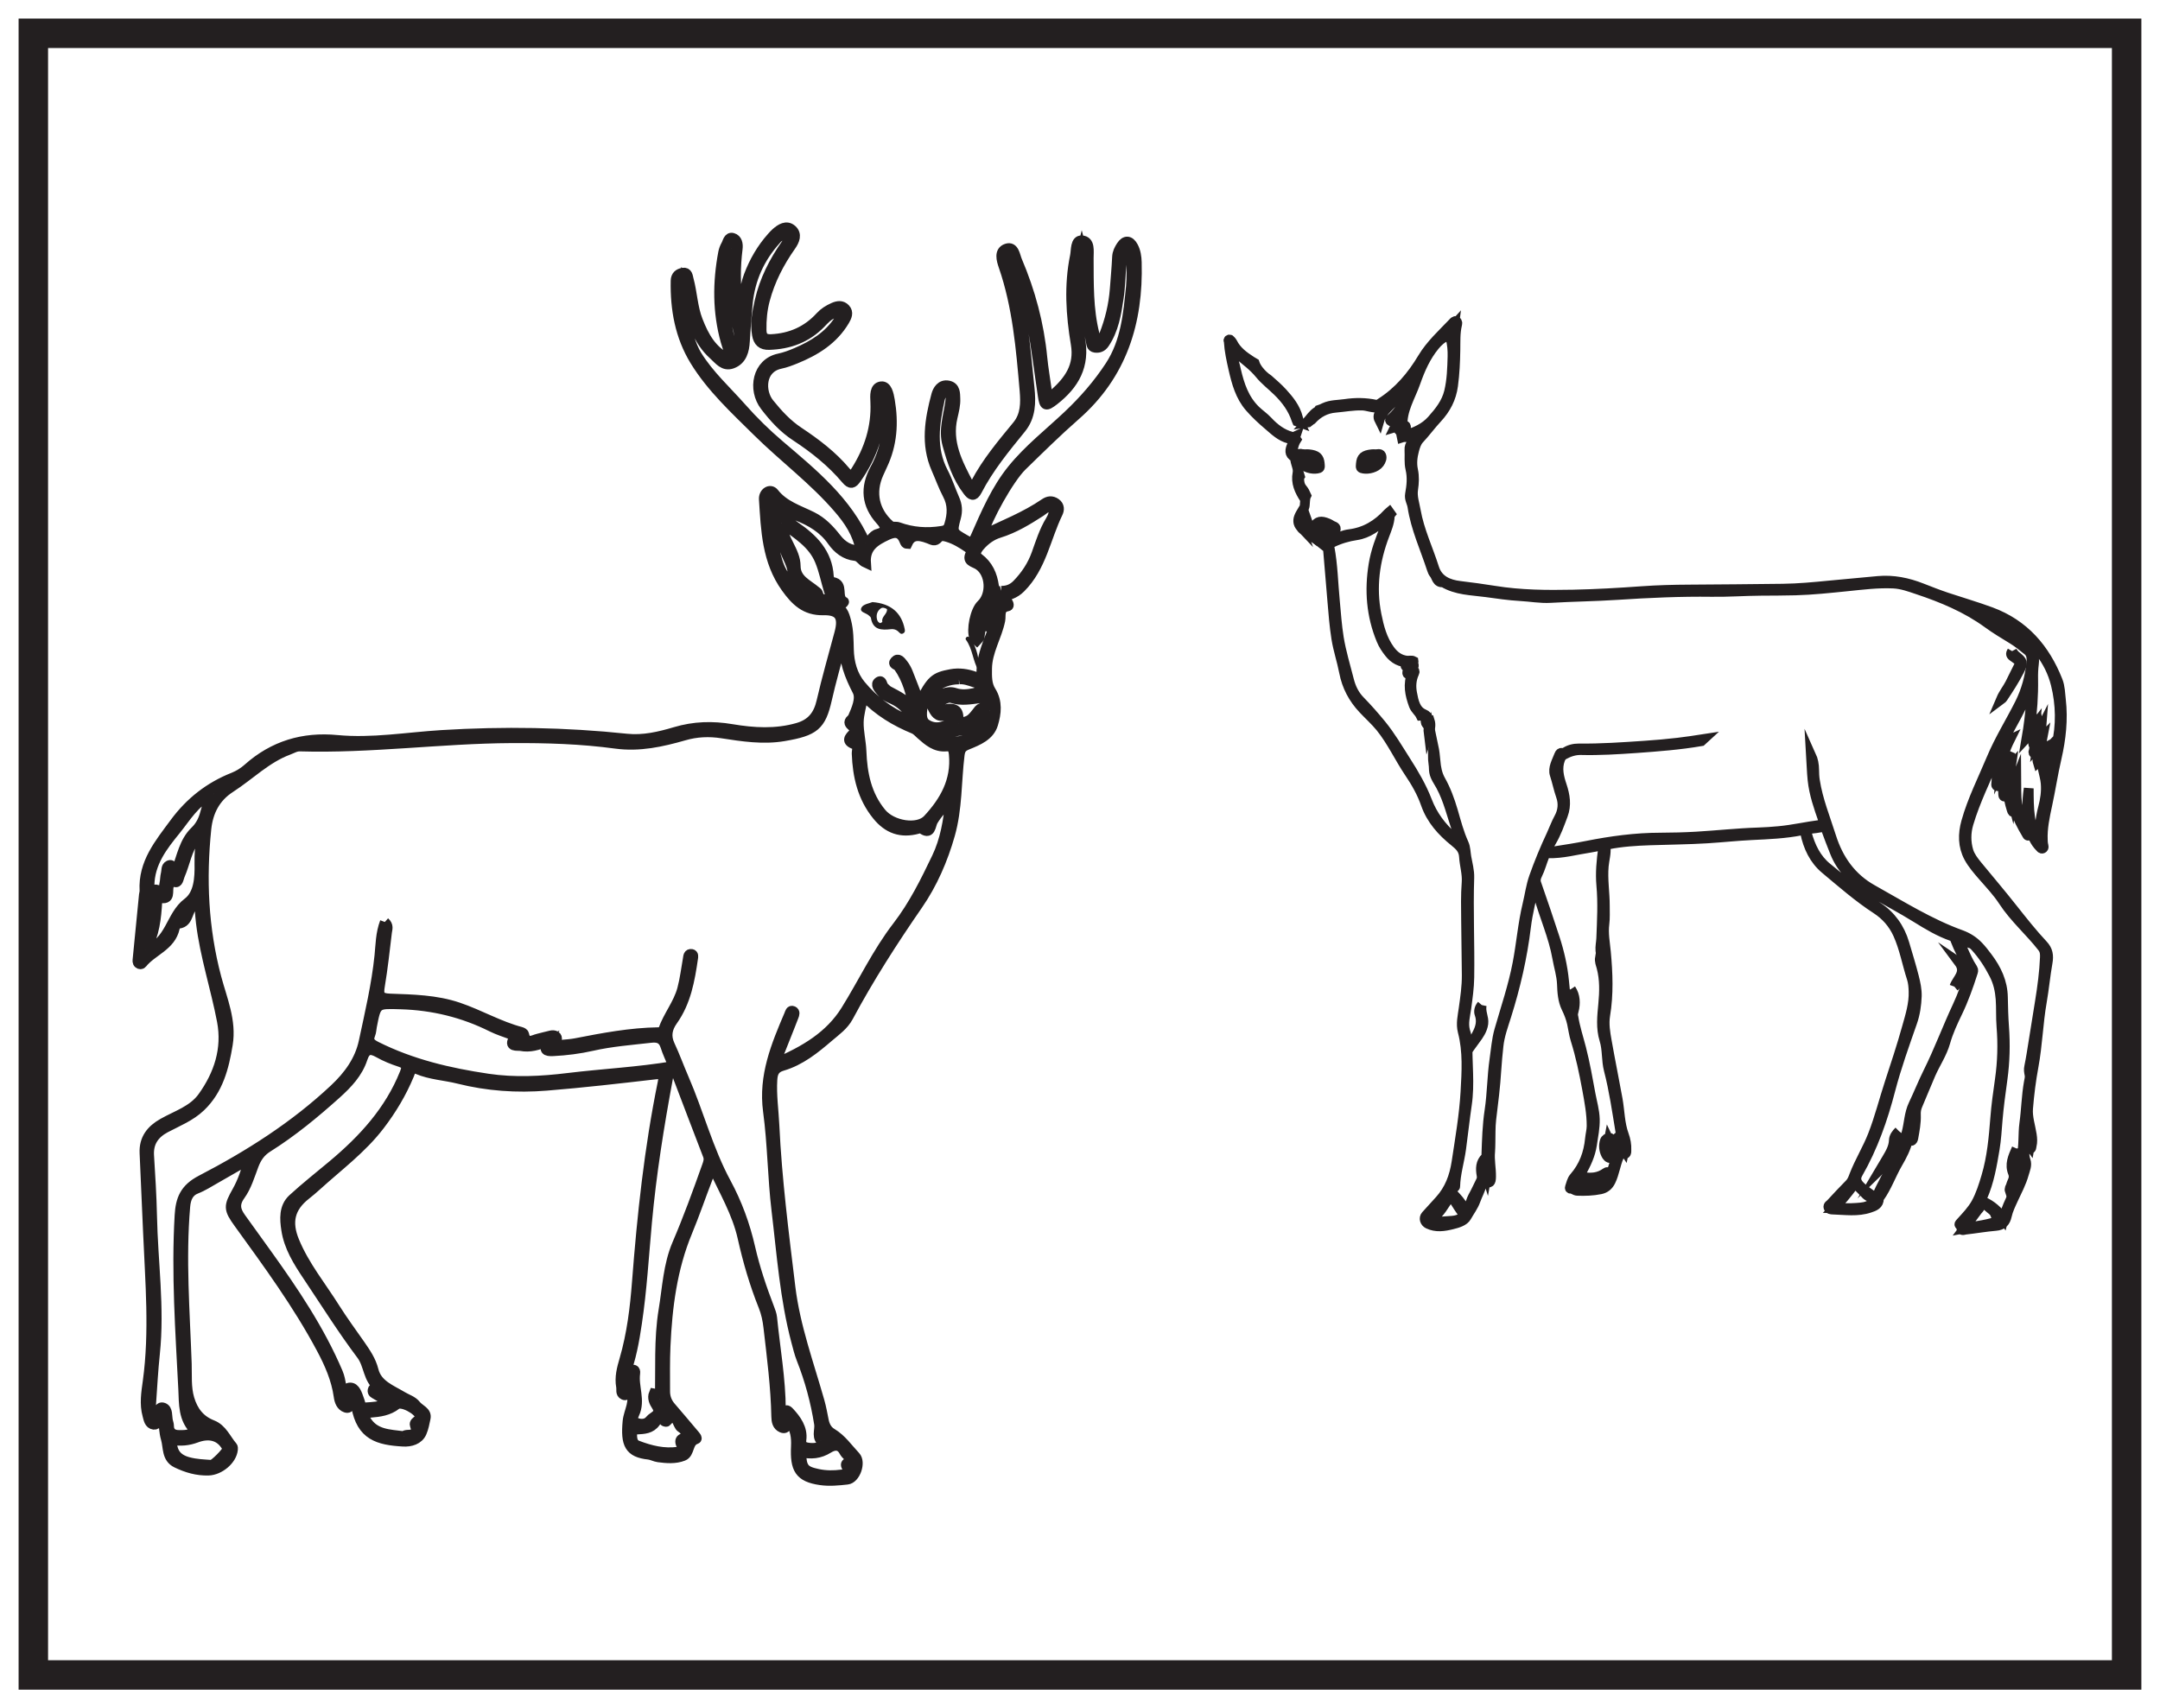 <?xml version="1.0" encoding="UTF-8"?>
<svg xmlns="http://www.w3.org/2000/svg" xmlns:xlink="http://www.w3.org/1999/xlink" width="220pt" height="174pt" viewBox="0 0 220 174" version="1.1">
<g id="surface1">
<rect x="0" y="0" width="220" height="174" style="fill:rgb(100%,100%,100%);fill-opacity:1;stroke:none;"/>
<path style=" stroke:none;fill-rule:nonzero;fill:rgb(100%,100%,100%);fill-opacity:1;" d="M 3.395 3.391 L 216.602 3.391 L 216.602 170.609 L 3.395 170.609 Z M 3.395 3.391 "/>
<path style=" stroke:none;fill-rule:nonzero;fill:rgb(13.73%,12.16%,12.549%);fill-opacity:1;" d="M 218.102 1.891 L 1.895 1.891 L 1.895 172.109 L 218.102 172.109 Z M 215.102 169.109 L 4.895 169.109 L 4.895 4.891 L 215.102 4.891 Z M 215.102 169.109 "/>
<path style=" stroke:none;fill-rule:nonzero;fill:rgb(13.73%,12.16%,12.549%);fill-opacity:1;" d="M 125.543 36.152 C 125.363 35.867 125.516 35.555 125.387 35.293 C 125.551 35.551 126.012 35.754 125.543 36.152 M 134.434 55.215 C 134.195 55 132.66 54.027 132.523 53.738 C 132.516 53.715 132.516 53.715 132.523 53.738 C 132.516 53.73 132.516 53.73 132.512 53.723 C 132.473 53.676 132.43 53.629 132.395 53.574 C 132.332 53.484 132.281 53.379 132.254 53.273 C 132.207 53.074 132.227 52.863 132.301 52.672 C 132.391 52.426 132.535 52.211 132.668 51.984 C 132.684 51.965 132.691 51.938 132.707 51.914 C 132.742 51.852 132.785 51.793 132.812 51.727 C 132.816 51.711 132.832 51.707 132.84 51.691 C 132.895 51.57 132.895 51.402 132.906 51.27 C 132.922 51.094 132.926 50.918 132.957 50.742 C 132.977 50.645 133.008 50.555 133.051 50.469 C 132.938 50.207 132.812 49.98 132.652 49.789 C 132.395 49.488 132.328 49.145 132.324 48.766 C 132.324 48.656 132.355 48.586 132.395 48.527 C 132.27 48.137 132.18 47.738 132.121 47.332 C 132.055 46.977 132.012 46.609 132.035 46.254 C 131.73 46.273 131.598 46.094 131.676 45.746 C 131.754 45.402 131.848 45.066 132.031 44.781 C 131.957 44.676 131.926 44.547 131.965 44.426 C 131.84 44.484 131.73 44.531 131.555 44.484 C 130.559 44.219 129.797 43.621 129.121 42.895 C 128.738 42.484 128.277 42.18 127.879 41.793 C 126.723 40.668 126.242 39.219 125.891 37.703 C 125.82 37.402 125.762 37.102 125.664 36.809 C 125.594 36.594 125.637 36.406 125.723 36.215 C 125.828 35.98 125.953 35.961 126.16 36.133 C 126.895 36.75 127.668 37.312 128.293 38.074 C 128.828 38.73 129.52 39.258 130.129 39.852 C 130.992 40.691 131.688 41.637 132.059 42.801 C 132.074 42.84 132.094 42.879 132.109 42.918 C 132.195 42.945 132.277 42.977 132.363 43.008 C 132.293 42.863 132.234 42.715 132.199 42.559 C 131.941 41.535 131.309 40.758 130.621 40 C 130.18 39.516 129.68 39.086 129.188 38.652 C 128.801 38.395 128.457 38.066 128.18 37.703 C 128.02 37.492 127.863 37.234 127.781 36.977 C 127.672 36.91 127.562 36.852 127.457 36.785 C 126.684 36.285 125.949 35.758 125.527 34.902 C 125.488 34.824 125.426 34.758 125.367 34.691 C 125.312 34.629 125.262 34.535 125.156 34.605 C 125.078 34.66 125.152 34.734 125.156 34.801 C 125.211 35.738 125.414 36.652 125.621 37.57 C 125.941 38.98 126.32 40.375 127.293 41.488 C 127.871 42.148 128.523 42.758 129.195 43.324 C 129.824 43.863 130.438 44.465 131.281 44.676 C 131.715 44.781 131.75 44.977 131.586 45.352 C 131.391 45.797 131.27 46.266 131.848 46.562 C 131.879 46.582 131.918 46.629 131.914 46.66 C 131.906 47.184 132.262 47.656 132.156 48.18 C 131.961 49.168 132.348 49.988 132.859 50.781 "/>
<path style="fill:none;stroke-width:1;stroke-linecap:butt;stroke-linejoin:miter;stroke:rgb(13.73%,12.16%,12.549%);stroke-opacity:1;stroke-miterlimit:10;" d="M 0.001 0.001 C -0.179 0.286 -0.026 0.598 -0.155 0.86 C 0.009 0.602 0.47 0.399 0.001 0.001 Z M 8.892 -19.062 C 8.654 -18.847 7.118 -17.874 6.982 -17.585 C 6.974 -17.562 6.974 -17.562 6.982 -17.585 C 6.974 -17.577 6.974 -17.577 6.97 -17.57 C 6.931 -17.523 6.888 -17.476 6.853 -17.421 C 6.79 -17.331 6.739 -17.226 6.712 -17.12 C 6.665 -16.921 6.685 -16.71 6.759 -16.519 C 6.849 -16.273 6.993 -16.058 7.126 -15.831 C 7.142 -15.812 7.15 -15.784 7.165 -15.761 C 7.2 -15.698 7.243 -15.64 7.271 -15.573 C 7.275 -15.558 7.29 -15.554 7.298 -15.538 C 7.353 -15.417 7.353 -15.249 7.364 -15.116 C 7.38 -14.941 7.384 -14.765 7.415 -14.589 C 7.435 -14.491 7.466 -14.402 7.509 -14.316 C 7.396 -14.054 7.271 -13.827 7.111 -13.636 C 6.853 -13.335 6.786 -12.991 6.782 -12.613 C 6.782 -12.503 6.814 -12.433 6.853 -12.374 C 6.728 -11.984 6.638 -11.585 6.579 -11.179 C 6.513 -10.823 6.47 -10.456 6.493 -10.101 C 6.189 -10.12 6.056 -9.941 6.134 -9.593 C 6.212 -9.249 6.306 -8.913 6.489 -8.628 C 6.415 -8.523 6.384 -8.394 6.423 -8.273 C 6.298 -8.331 6.189 -8.378 6.013 -8.331 C 5.017 -8.066 4.255 -7.468 3.579 -6.741 C 3.196 -6.331 2.736 -6.027 2.337 -5.64 C 1.181 -4.515 0.7 -3.066 0.349 -1.55 C 0.279 -1.249 0.22 -0.948 0.122 -0.655 C 0.052 -0.441 0.095 -0.253 0.181 -0.062 C 0.286 0.173 0.411 0.192 0.618 0.02 C 1.353 -0.597 2.126 -1.159 2.751 -1.921 C 3.286 -2.577 3.978 -3.105 4.587 -3.698 C 5.45 -4.538 6.146 -5.484 6.517 -6.648 C 6.532 -6.687 6.552 -6.726 6.568 -6.765 C 6.654 -6.792 6.736 -6.823 6.821 -6.855 C 6.751 -6.71 6.693 -6.562 6.657 -6.405 C 6.4 -5.382 5.767 -4.605 5.079 -3.847 C 4.638 -3.363 4.138 -2.933 3.646 -2.499 C 3.259 -2.241 2.915 -1.913 2.638 -1.55 C 2.478 -1.339 2.321 -1.081 2.239 -0.823 C 2.13 -0.757 2.021 -0.698 1.915 -0.632 C 1.142 -0.132 0.407 0.395 -0.014 1.251 C -0.054 1.329 -0.116 1.395 -0.175 1.462 C -0.229 1.524 -0.28 1.618 -0.386 1.548 C -0.464 1.493 -0.389 1.419 -0.386 1.352 C -0.331 0.415 -0.128 -0.499 0.079 -1.417 C 0.4 -2.827 0.779 -4.222 1.751 -5.335 C 2.329 -5.995 2.982 -6.605 3.654 -7.171 C 4.282 -7.71 4.896 -8.312 5.739 -8.523 C 6.173 -8.628 6.208 -8.823 6.044 -9.198 C 5.849 -9.644 5.728 -10.113 6.306 -10.409 C 6.337 -10.429 6.376 -10.476 6.372 -10.507 C 6.364 -11.03 6.72 -11.503 6.614 -12.027 C 6.419 -13.015 6.806 -13.835 7.318 -14.628 " transform="matrix(1,0,0,-1,125.542,36.153)"/>
<path style=" stroke:none;fill-rule:nonzero;fill:rgb(13.73%,12.16%,12.549%);fill-opacity:1;" d="M 208.09 82.27 C 207.785 83.438 207.656 84.602 207.82 85.793 C 207.832 85.863 207.859 85.938 207.766 86.035 C 206.609 84.27 206.641 82.289 206.629 80.309 C 206.43 81.629 206.453 82.953 206.363 84.301 C 205.242 82.777 205.379 81.035 205.363 79.305 C 205.062 80.055 205.09 80.859 204.957 81.637 C 204.621 80.406 204.637 79.172 204.832 77.922 C 204.52 78.238 204.523 78.699 204.281 79.098 C 204.328 78.359 204.398 77.668 204.625 77 C 204.59 76.984 204.555 76.973 204.516 76.957 C 204.273 77.453 204.027 77.945 203.781 78.441 C 203.859 77.355 204.203 76.355 204.719 75.316 C 204.273 75.52 204.105 75.922 203.691 76.18 C 204.762 73.883 206.223 71.859 206.855 69.43 C 207.023 70.148 206.816 72.828 206.414 75.18 C 206.809 74.758 206.926 74.23 207.266 73.805 C 207.227 74.148 207.184 74.492 207.148 74.836 C 207.121 75.113 207.109 75.395 207.09 75.672 C 207.066 75.988 207.203 75.844 207.316 75.77 C 207.32 75.766 207.32 75.758 207.324 75.754 C 207.328 75.746 207.328 75.742 207.332 75.734 C 207.148 75.23 207.375 74.742 207.402 74.246 C 207.418 73.918 207.578 73.602 207.508 73.238 C 207.012 73.375 207.086 73.93 206.754 74.191 C 206.992 72.516 207.109 70.852 207.082 69.18 C 207.07 68.652 207.09 68.137 207.156 67.613 C 207.25 66.918 207.078 66.301 206.477 65.859 C 206.191 65.652 205.926 65.418 205.633 65.227 C 203.895 64.102 202.156 62.984 200.41 61.863 C 200.555 61.758 200.664 61.863 200.773 61.902 C 202.262 62.402 203.785 62.867 205.059 63.797 C 207.113 65.305 208.773 67.211 209.391 69.723 C 209.895 71.758 209.934 73.879 209.449 75.965 C 209.129 77.359 208.855 78.766 208.645 80.188 C 208.426 79.121 208.199 78.059 208.441 76.953 C 208.273 77.176 208.25 77.434 208.199 77.68 C 208.059 77.152 208.379 76.676 208.359 76.109 C 207.984 76.297 207.961 76.68 207.723 76.965 C 207.668 76.289 207.941 75.719 208.062 75.047 C 207.75 75.355 207.719 75.738 207.445 76.062 C 207.523 75.332 207.879 74.75 207.926 74.09 C 207.656 74.613 207.441 75.156 207.332 75.734 C 207.332 75.742 207.332 75.75 207.336 75.758 C 207.328 75.762 207.324 75.766 207.316 75.77 C 207.188 75.969 207.199 76.199 207.156 76.418 C 207.137 76.527 207.035 76.656 207.18 76.734 C 207.344 76.82 207.371 76.605 207.508 76.527 C 207.586 76.918 207.438 77.297 207.562 77.699 C 207.848 77.465 207.789 77.07 208.09 76.766 C 207.742 77.867 208.281 78.805 208.359 79.797 C 208.43 80.656 208.301 81.473 208.09 82.27 M 206.75 116.738 C 206.293 116.109 206.266 115.855 206.434 114.23 C 206.598 115.027 206.926 115.801 206.75 116.738 M 200.055 125.117 C 200.547 124.453 200.969 123.883 201.391 123.316 C 201.469 123.211 201.578 123.121 201.637 123.008 C 201.852 122.574 202.188 122.625 202.445 122.883 C 202.73 123.172 203.152 123.336 203.254 123.816 C 203.289 123.98 203.566 124.098 203.773 124.273 C 202.586 124.758 201.367 124.859 200.055 125.117 M 200.648 98.582 C 200.746 98.723 200.73 98.84 200.68 98.992 C 200.305 100.18 199.898 101.363 199.371 102.488 C 198.332 104.707 197.484 107.008 196.395 109.195 C 195.852 110.289 195.402 111.422 194.879 112.52 C 194.441 113.438 194.441 114.453 194.18 115.406 C 194.02 115.984 193.797 116.543 193.621 117.117 C 193.477 117.582 193.051 117.883 192.902 118.348 C 192.895 118.285 192.887 118.223 192.875 118.164 C 192.426 119.531 191.602 120.727 191.078 122.062 C 190.547 121.633 189.961 121.312 189.48 120.84 C 189.062 120.43 188.938 120.043 189.23 119.531 C 190.762 116.859 191.766 113.996 192.539 111.02 C 193.148 108.688 193.965 106.41 194.762 104.133 C 195.066 103.266 195.195 102.359 195.227 101.461 C 195.246 100.812 195.102 100.148 194.941 99.516 C 194.652 98.371 194.297 97.238 193.965 96.105 C 193.504 94.535 192.598 93.262 191.238 92.375 C 189.41 91.18 187.777 89.734 186.09 88.371 C 184.988 87.48 184.387 86.223 184.02 84.859 C 183.945 84.586 183.992 84.461 184.301 84.434 C 184.738 84.395 185.176 84.336 185.605 84.25 C 185.82 84.207 185.902 84.238 185.98 84.457 C 186.262 85.242 186.57 86.016 186.875 86.793 C 187.562 88.543 188.859 89.766 190.414 90.715 C 191.98 91.672 193.621 92.508 195.176 93.48 C 196.352 94.211 197.527 94.918 198.84 95.371 C 199.004 95.426 199.07 95.535 199.125 95.672 C 199.516 96.703 200.012 97.68 200.648 98.582 M 194.723 115.684 C 194.703 115.773 194.691 115.875 194.586 115.867 C 194.539 115.863 194.461 115.762 194.465 115.707 C 194.496 115.109 194.477 114.496 194.758 113.938 C 194.809 114.523 194.844 115.109 194.723 115.684 M 190.578 122.641 C 190.148 122.969 189.613 122.992 189.113 123.031 C 188.359 123.094 187.594 123.047 186.832 123.047 C 187.535 122.316 188.152 121.57 188.727 120.789 C 188.887 120.57 189.012 120.605 189.164 120.758 C 189.359 120.949 189.539 121.152 189.738 121.34 C 189.969 121.562 190.125 121.828 190.5 121.926 C 190.934 122.035 190.945 122.363 190.578 122.641 M 163.293 102.262 C 163.18 103.488 163.035 104.703 163.41 105.914 C 163.723 106.914 163.598 107.98 163.863 109 C 164.395 111.055 164.691 113.156 165.039 115.246 C 165.074 115.457 165.102 115.609 164.871 115.758 C 164.602 115.93 164.617 116.293 164.684 116.527 C 164.871 117.191 164.633 117.773 164.457 118.375 C 164.387 118.629 164.316 118.883 164.227 119.133 C 164.152 119.348 164.113 119.668 163.75 119.414 C 163.676 119.363 163.613 119.41 163.551 119.453 C 162.848 119.957 162.074 120.031 161.242 119.887 C 160.938 119.836 160.867 119.789 161.031 119.492 C 161.539 118.582 161.992 117.645 162.145 116.602 C 162.273 115.734 162.457 114.859 162.434 113.992 C 162.41 113.141 162.16 112.293 162 111.445 C 161.715 109.887 161.438 108.328 161.047 106.793 C 160.773 105.719 160.414 104.664 160.246 103.559 C 160.223 103.398 160.09 103.254 160.012 103.102 C 159.488 102.105 159.406 101.023 159.301 99.922 C 159.156 98.441 158.82 96.98 158.359 95.562 C 157.758 93.699 157.121 91.844 156.477 89.992 C 156.359 89.656 156.449 89.363 156.574 89.109 C 156.887 88.48 157.055 87.801 157.316 87.156 C 157.391 86.977 157.484 86.906 157.672 86.914 C 159.125 86.961 160.523 86.559 161.941 86.348 C 162.305 86.293 162.66 86.211 163.02 86.133 C 163.246 86.09 163.32 86.121 163.281 86.395 C 163.109 87.648 162.984 88.91 163.098 90.176 C 163.262 91.984 163.16 93.789 163.09 95.598 C 163.07 96.008 162.973 96.414 163.008 96.832 C 163.039 97.258 163.309 97.641 163.219 98.121 C 163.062 97.992 163.141 97.742 162.961 97.535 C 162.895 97.934 163.043 98.242 163.121 98.543 C 163.445 99.773 163.41 101.02 163.293 102.262 M 165.438 117.227 C 165.125 116.77 164.953 116.359 165.117 115.867 C 165.258 116.285 165.562 116.66 165.438 117.227 M 163.863 120.078 C 163.734 120.445 163.629 120.863 163.051 120.707 C 163.188 120.418 163.32 120.145 163.441 119.871 C 163.535 119.66 163.672 119.719 163.832 119.773 C 164.074 119.859 163.898 119.984 163.863 120.078 M 161.84 120.938 C 161.324 120.953 160.824 120.844 160.258 120.828 C 160.371 120.605 160.512 120.492 160.555 120.289 C 160.598 120.082 160.727 119.93 161.066 120.016 C 161.73 120.188 162.422 120.25 163.078 119.871 C 162.914 120.684 162.613 120.918 161.84 120.938 M 151.43 119.723 C 151.277 119.227 150.969 118.742 151.367 118.16 C 151.574 118.715 151.523 119.215 151.43 119.723 M 148.977 123.926 C 148.684 124.227 148.305 124.312 147.914 124.348 C 147.223 124.406 146.523 124.438 145.809 124.484 C 145.82 124.227 145.914 124.07 146.055 123.969 C 146.688 123.508 147.031 122.82 147.465 122.207 C 147.676 121.902 147.84 121.91 148.043 122.18 C 148.387 122.645 148.637 123.176 149.035 123.598 C 149.164 123.738 149.082 123.82 148.977 123.926 M 145.34 124.055 C 145.605 123.758 145.871 123.457 146.137 123.16 L 146.211 123.223 C 145.965 123.539 145.719 123.855 145.473 124.172 C 145.43 124.133 145.387 124.094 145.34 124.055 M 143.09 44.355 C 143.109 44.113 143.391 44.141 143.363 43.93 C 143.23 43.844 143.094 43.887 142.945 43.941 C 142.965 43.715 143.293 43.625 143.176 43.402 C 143.098 43.258 142.945 43.441 142.855 43.438 C 142.758 41.781 143.664 40.422 144.18 38.941 C 144.648 37.605 145.215 36.324 146.121 35.219 C 146.461 34.805 146.844 34.445 147.352 34.242 C 147.57 34.152 147.664 34.137 147.738 34.426 C 147.906 35.043 147.957 35.684 147.941 36.301 C 147.91 37.5 147.875 38.707 147.594 39.891 C 147.312 41.055 146.598 41.934 145.832 42.793 C 145.098 43.613 144.133 44.023 143.09 44.355 M 148.113 33.117 C 148.059 33.559 148.012 33.895 147.965 34.23 C 147.848 33.965 147.637 33.953 147.277 34.035 C 147.59 33.691 147.816 33.445 148.113 33.117 M 209.469 77.219 C 209.918 75.258 210.137 73.289 209.906 71.281 C 209.832 70.633 209.828 69.961 209.582 69.34 C 208.285 66.062 206.164 63.598 202.773 62.34 C 201.289 61.793 199.766 61.352 198.266 60.852 C 197.418 60.566 196.586 60.242 195.754 59.914 C 194.312 59.344 192.832 59.039 191.281 59.18 C 189.645 59.324 188.008 59.477 186.367 59.637 C 184.773 59.793 183.18 59.945 181.574 59.965 C 178.395 60.004 175.215 60.031 172.035 60.051 C 170.434 60.059 168.832 60.102 167.23 60.215 C 164.895 60.383 162.559 60.52 160.219 60.566 C 157.551 60.621 154.883 60.602 152.223 60.172 C 151.055 59.984 149.875 59.824 148.699 59.684 C 147.531 59.547 146.465 59.102 146.074 57.863 C 145.457 55.914 144.559 54.055 144.199 52.02 C 144.074 51.301 143.816 50.598 143.93 49.852 C 144.027 49.191 144.062 48.535 143.922 47.879 C 143.777 47.203 143.855 46.531 144.027 45.879 C 144.133 45.477 144.273 45.027 144.547 44.738 C 145.191 44.051 145.742 43.285 146.387 42.594 C 147.258 41.656 147.824 40.578 147.996 39.289 C 148.16 38.074 148.215 36.859 148.234 35.641 C 148.25 34.789 148.203 33.934 148.398 33.094 C 148.426 32.973 148.473 32.801 148.336 32.727 C 148.184 32.645 148.07 32.789 147.977 32.891 C 146.895 34.031 145.711 35.094 144.895 36.457 C 143.793 38.301 142.441 39.898 140.609 41.062 C 140.457 41.16 140.324 41.27 140.133 41.227 C 139.09 41 138.035 40.996 136.988 41.152 C 136.285 41.254 135.551 41.223 134.891 41.527 C 134.715 41.621 134.527 41.699 134.34 41.758 C 134.309 41.824 134.234 41.867 134.16 41.914 C 133.711 42.188 133.453 42.633 133.039 43.086 C 133.102 43.078 133.152 43.066 133.199 43.051 C 133.305 42.965 133.41 42.879 133.516 42.805 C 133.543 42.785 133.57 42.77 133.598 42.754 C 134.246 42.047 135.035 41.613 136.008 41.531 C 136.914 41.453 137.809 41.281 138.727 41.305 C 139.285 41.316 139.812 41.586 140.383 41.496 C 140.539 41.469 140.766 41.57 140.723 41.262 C 140.723 41.238 140.785 41.203 140.82 41.176 C 141.211 40.898 141.605 40.621 142.031 40.375 C 141.68 40.926 141.195 41.355 140.742 41.812 C 140.387 42.176 140.309 42.434 140.496 42.805 C 140.793 41.762 141.777 41.254 142.336 40.406 C 142.867 39.602 143.52 38.879 144.191 38.145 C 143.984 38.703 143.785 39.262 143.562 39.812 C 143.129 40.883 142.566 41.871 141.688 42.648 C 141.625 42.703 141.523 42.738 141.602 42.852 C 141.672 42.953 141.746 42.898 141.828 42.852 C 142.195 42.625 142.465 42.297 142.754 41.891 C 142.738 42.57 142.305 42.992 142.043 43.547 C 142.332 43.465 142.43 43.238 142.633 43.129 C 142.625 43.176 142.621 43.215 142.617 43.25 C 142.57 43.492 142.207 43.754 142.668 43.961 C 142.684 43.965 142.672 44.016 142.676 44.043 C 142.715 44.219 142.75 44.391 142.785 44.566 C 143.074 44.473 143.387 44.57 143.68 44.449 C 144.199 44.23 144.652 43.91 145.129 43.527 C 145.09 43.754 144.949 43.855 144.844 43.977 C 144.52 44.355 144.109 44.652 143.809 45.059 C 143.633 45.297 143.535 45.547 143.555 45.828 C 143.594 46.469 143.5 47.117 143.652 47.754 C 143.859 48.617 143.77 49.492 143.613 50.336 C 143.523 50.832 143.797 51.18 143.859 51.605 C 144.195 53.82 145.145 55.852 145.832 57.965 C 145.891 58.129 145.949 58.309 146.059 58.438 C 146.336 58.762 146.332 59.391 146.988 59.309 C 148.332 60.129 149.867 60.117 151.352 60.32 C 152.516 60.48 153.68 60.652 154.852 60.719 C 155.879 60.773 156.91 60.969 157.93 60.906 C 160.199 60.773 162.477 60.75 164.742 60.602 C 167.945 60.391 171.148 60.246 174.359 60.289 C 176.023 60.312 177.688 60.188 179.348 60.176 C 180.523 60.168 181.695 60.168 182.867 60.137 C 184.633 60.09 186.387 59.898 188.141 59.723 C 189.703 59.562 191.27 59.363 192.844 59.438 C 193.703 59.477 194.5 59.773 195.309 60.043 C 197.84 60.887 200.281 61.906 202.453 63.484 C 203.262 64.078 204.121 64.586 204.973 65.109 C 205.523 65.445 206.023 65.855 206.523 66.258 C 206.918 66.578 206.949 67.051 206.902 67.512 C 206.746 68.949 206.375 70.332 205.727 71.633 C 204.781 73.52 203.648 75.32 202.832 77.27 C 201.941 79.402 200.887 81.473 200.262 83.711 C 199.914 84.953 199.918 86.195 200.531 87.336 C 200.902 88.023 201.434 88.633 201.949 89.227 C 202.676 90.059 203.441 90.867 204.043 91.789 C 205.176 93.523 206.754 94.871 208.016 96.492 C 208.289 96.848 208.289 97.184 208.277 97.531 C 208.215 99.031 208.016 100.516 207.777 101.996 C 207.484 103.789 207.203 105.578 206.914 107.371 C 206.848 107.789 206.766 108.207 206.684 108.625 C 206.609 108.98 206.648 109.133 206.719 109.512 C 206.758 109.746 206.684 110.008 206.641 110.25 C 206.395 111.629 206.375 113.027 206.184 114.406 C 206.023 115.555 206.168 116.723 205.875 117.859 C 205.785 118.207 206.02 118.586 205.898 118.953 C 205.613 119.805 205.457 120.699 205.09 121.523 C 204.719 122.359 204.293 123.176 204.055 124.137 C 203.508 123.332 202.844 122.762 202.012 122.391 C 201.797 122.297 201.848 122.09 201.914 121.93 C 202.605 120.363 202.883 118.691 203.164 117.027 C 203.328 116.059 203.375 115.07 203.461 114.094 C 203.578 112.703 203.766 111.324 203.957 109.945 C 204.203 108.16 204.25 106.375 204.117 104.578 C 204.043 103.582 204.02 102.578 204 101.578 C 203.973 100.031 203.352 98.723 202.445 97.52 C 202.145 97.125 201.852 96.73 201.504 96.371 C 200.996 95.848 200.418 95.48 199.746 95.234 C 196.539 94.078 193.664 92.262 190.707 90.613 C 188.559 89.414 187.246 87.543 186.512 85.227 C 185.914 83.336 185.156 81.488 184.852 79.516 C 184.793 79.152 184.777 78.781 184.773 78.414 C 184.77 77.895 184.68 77.398 184.457 76.906 C 184.508 77.754 184.523 78.602 184.613 79.445 C 184.762 80.879 185.238 82.23 185.711 83.582 C 185.82 83.887 185.777 83.969 185.434 84.016 C 184.016 84.195 182.609 84.523 181.18 84.656 C 180.477 84.723 179.773 84.77 179.066 84.793 C 176.965 84.859 174.875 85.09 172.777 85.215 C 171.559 85.285 170.332 85.316 169.113 85.32 C 166.574 85.32 164.082 85.664 161.598 86.156 C 160.508 86.375 159.402 86.543 158.305 86.715 C 158.062 86.754 157.809 86.719 157.512 86.719 C 157.688 86.363 157.824 86.027 158.012 85.719 C 158.516 84.871 158.84 83.945 159.184 83.027 C 159.57 82.004 159.406 81.02 159.07 80.008 C 158.785 79.152 158.555 78.258 158.906 77.34 C 158.988 77.133 159.09 76.984 159.277 76.879 C 159.824 76.574 160.414 76.387 161.039 76.402 C 162.91 76.449 164.773 76.332 166.637 76.203 C 168.859 76.043 171.082 75.875 173.281 75.496 C 173.352 75.426 173.414 75.352 173.488 75.285 C 172.621 75.418 171.754 75.551 170.883 75.652 C 169.758 75.785 168.633 75.879 167.504 75.957 C 165.273 76.109 163.043 76.266 160.805 76.238 C 160.301 76.234 159.773 76.363 159.352 76.672 C 159.18 76.793 158.949 76.52 158.812 76.883 C 158.562 77.547 158.137 78.234 158.352 78.895 C 158.59 79.617 158.734 80.363 158.984 81.082 C 159.254 81.836 159.18 82.594 158.801 83.293 C 158.492 83.855 158.277 84.457 158.012 85.031 C 157.352 86.438 156.758 87.871 156.242 89.332 C 155.922 90.238 155.801 91.203 155.574 92.137 C 155.098 94.109 154.945 96.133 154.562 98.117 C 154.121 100.438 153.355 102.672 152.707 104.934 C 152.426 105.918 152.363 106.922 152.215 107.918 C 151.965 109.633 151.973 111.371 151.715 113.086 C 151.484 114.594 151.441 116.121 151.391 117.645 C 151.391 117.734 151.41 117.812 151.332 117.887 C 150.773 118.395 150.789 119.051 150.902 119.715 C 150.938 119.914 150.922 120.09 150.84 120.266 C 150.566 120.812 150.316 121.375 150.016 121.91 C 149.836 122.234 149.773 122.598 149.621 122.926 C 149.559 123.055 149.52 123.223 149.34 123.23 C 149.176 123.238 149.137 123.09 149.074 122.973 C 148.812 122.473 148.434 122.062 148.051 121.656 C 147.797 121.391 147.855 121.152 148.125 120.957 C 148.176 120.918 148.215 120.906 148.215 120.84 C 148.246 119.539 148.648 118.293 148.82 117.008 C 149.023 115.512 149.184 114.012 149.402 112.52 C 149.719 110.398 149.422 108.285 149.473 106.172 C 149.48 105.758 149.316 105.371 149.215 104.973 C 149.023 104.203 149.238 103.453 149.344 102.703 C 149.484 101.656 149.637 100.609 149.652 99.551 C 149.703 96.168 149.539 92.781 149.648 89.395 C 149.672 88.684 149.473 88 149.352 87.309 C 149.27 86.848 149.281 86.355 149.09 85.934 C 148.598 84.852 148.305 83.711 147.977 82.582 C 147.656 81.496 147.273 80.445 146.715 79.453 C 146.387 78.863 146.258 78.195 146.207 77.516 C 146.164 77.008 146.105 76.504 146 76 C 145.953 76.617 145.906 77.23 146.004 77.844 C 146.051 78.105 146.023 78.371 146.07 78.633 C 146.168 79.164 146.5 79.594 146.75 80.051 C 147.531 81.496 147.875 83.09 148.418 84.617 C 148.555 85 148.66 85.395 148.719 85.848 C 148.465 85.648 148.199 85.465 147.961 85.254 C 146.812 84.238 145.918 83.055 145.359 81.598 C 144.805 80.156 144.02 78.812 143.191 77.523 C 142.391 76.266 141.633 74.965 140.684 73.805 C 140.004 72.977 139.293 72.164 138.543 71.398 C 137.941 70.789 137.598 70.066 137.395 69.262 C 137.031 67.832 136.598 66.418 136.359 64.957 C 136.16 63.723 136.078 62.477 135.961 61.238 C 135.781 59.395 135.754 57.539 135.406 55.719 C 135.352 55.438 135.453 55.379 135.656 55.281 C 136.453 54.891 137.293 54.645 138.164 54.516 C 139.344 54.34 140.219 53.629 141.098 52.922 C 141.16 52.871 141.184 52.77 141.273 52.723 C 141.387 53.094 141.23 53.375 141.113 53.652 C 140.59 54.898 140.117 56.16 139.898 57.496 C 139.469 60.129 139.664 62.699 140.691 65.184 C 140.887 65.664 141.172 66.09 141.492 66.496 C 141.992 67.133 142.641 67.488 143.477 67.469 C 143.43 67.668 143.09 67.637 143.148 67.824 C 143.215 68.039 143.473 67.828 143.633 67.969 C 143.66 68.016 143.598 68.066 143.559 68.129 C 143.465 68.285 143.254 68.457 143.352 68.621 C 143.469 68.816 143.629 68.465 143.836 68.578 C 143.371 69.684 143.598 70.762 143.996 71.844 C 144.152 72.258 144.52 72.508 144.703 72.891 C 145.289 72.852 145.141 73.336 145.238 73.645 C 145.242 73.66 145.277 73.672 145.301 73.68 C 145.305 73.672 145.305 73.664 145.309 73.656 C 145.363 73.305 145.629 72.996 145.012 72.73 C 144.16 72.363 143.98 71.445 143.824 70.602 C 143.695 69.91 143.734 69.238 144.031 68.578 C 144.238 68.121 143.766 68.438 143.648 68.301 C 143.738 68.184 143.824 68.062 143.918 67.957 C 143.984 67.883 144.039 67.75 143.973 67.727 C 143.547 67.578 144.012 67.492 143.98 67.344 C 143.77 67.23 143.52 67.324 143.281 67.297 C 142.527 67.207 141.988 66.785 141.555 66.191 C 140.773 65.121 140.453 63.875 140.199 62.605 C 139.645 59.816 140.012 57.125 141.02 54.492 C 141.25 53.879 141.512 53.273 141.547 52.598 C 141.555 52.484 141.602 52.398 141.664 52.324 C 141.625 52.258 141.582 52.191 141.535 52.133 C 141.477 52.184 141.41 52.227 141.355 52.285 C 140.293 53.449 139.027 54.215 137.43 54.414 C 136.852 54.484 136.309 54.719 135.781 55 C 135.316 55.25 134.496 54.848 133.977 54.855 L 134.871 55.559 C 135.09 55.48 135.23 55.574 135.25 55.836 C 135.395 57.621 135.555 59.406 135.699 61.191 C 135.805 62.477 135.906 63.766 136.109 65.043 C 136.293 66.203 136.676 67.312 136.895 68.461 C 137.176 69.914 137.824 71.137 138.84 72.219 C 139.422 72.84 140.059 73.406 140.602 74.07 C 141.762 75.504 142.52 77.184 143.543 78.699 C 144.211 79.684 144.816 80.746 145.215 81.887 C 145.773 83.492 146.855 84.691 148.141 85.727 C 148.656 86.145 149.07 86.516 149.113 87.273 C 149.164 88.145 149.449 89 149.379 89.891 C 149.277 91.184 149.312 92.48 149.324 93.777 C 149.344 95.633 149.371 97.488 149.391 99.344 C 149.398 100.477 149.234 101.594 149.078 102.715 C 148.973 103.492 148.773 104.27 148.98 105.07 C 149.512 107.094 149.375 109.172 149.262 111.215 C 149.125 113.609 148.711 115.984 148.352 118.363 C 148.125 119.844 147.637 121.16 146.629 122.27 C 146.164 122.781 145.699 123.297 145.234 123.805 C 144.98 124.082 145.125 124.5 145.453 124.66 C 146.27 125.055 147.09 124.918 147.895 124.719 C 148.445 124.586 149.121 124.395 149.371 123.938 C 149.676 123.391 150.074 122.879 150.289 122.273 C 150.492 121.711 150.789 121.188 150.938 120.602 C 150.961 120.512 150.938 120.293 151.203 120.379 C 151.746 120.559 151.855 120.457 151.867 119.863 C 151.883 119.012 151.688 118.168 151.773 117.312 C 151.801 117.023 151.793 116.727 151.805 116.434 C 151.828 115.629 151.793 114.816 151.887 114.02 C 152.09 112.348 152.305 110.676 152.406 108.992 C 152.453 108.172 152.543 107.352 152.625 106.535 C 152.734 105.48 153.105 104.488 153.418 103.488 C 154.355 100.516 155.051 97.504 155.426 94.406 C 155.602 92.953 155.988 91.523 156.281 90.086 C 156.465 90.434 156.578 90.777 156.676 91.129 C 157.266 93.301 158.223 95.363 158.613 97.594 C 158.766 98.473 159.047 99.316 159.086 100.223 C 159.117 101.055 159.164 101.906 159.539 102.672 C 159.789 103.18 159.984 103.691 160.109 104.238 C 160.234 104.793 160.301 105.371 160.469 105.902 C 160.984 107.543 161.332 109.219 161.645 110.91 C 161.875 112.164 162.113 113.418 162.109 114.695 C 162.105 115.129 161.984 115.562 161.941 116 C 161.801 117.473 161.312 118.801 160.328 119.926 C 160.078 120.215 160.027 120.586 159.902 120.926 C 159.871 121.008 159.895 121.09 159.98 121.086 C 160.23 121.074 160.395 121.281 160.645 121.293 C 161.441 121.324 162.227 121.301 163.012 121.141 C 163.504 121.039 163.836 120.758 164.055 120.301 C 164.438 119.512 164.535 118.625 164.887 117.82 C 164.977 117.621 165.055 117.422 164.98 117.156 C 165.059 117.219 165.137 117.281 165.215 117.344 C 165.312 117.422 165.391 117.602 165.527 117.535 C 165.676 117.469 165.645 117.285 165.648 117.137 C 165.672 116.605 165.578 116.098 165.395 115.598 C 164.969 114.43 164.977 113.184 164.762 111.977 C 164.406 109.996 164 108.027 163.652 106.047 C 163.5 105.191 163.348 104.316 163.492 103.422 C 163.848 101.277 163.762 99.121 163.562 96.969 C 163.473 96.02 163.289 95.082 163.41 94.117 C 163.488 93.508 163.449 92.883 163.453 92.266 C 163.457 90.91 163.219 89.566 163.344 88.207 C 163.402 87.551 163.613 86.914 163.527 86.246 C 163.508 86.059 163.621 86.047 163.766 86.02 C 165.184 85.734 166.621 85.648 168.059 85.598 C 170 85.527 171.945 85.52 173.883 85.398 C 175.395 85.305 176.902 85.141 178.414 85.066 C 180.113 84.984 181.816 84.918 183.492 84.582 C 183.742 84.531 183.809 84.555 183.859 84.816 C 184.156 86.262 184.777 87.582 185.906 88.523 C 187.598 89.938 189.258 91.395 191.113 92.602 C 192.07 93.223 192.824 94.07 193.309 95.141 C 193.965 96.59 194.23 98.156 194.719 99.652 C 194.855 100.086 194.891 100.543 194.902 101 C 194.941 102.266 194.559 103.461 194.227 104.648 C 193.699 106.547 193.078 108.414 192.465 110.289 C 191.883 112.062 191.434 113.879 190.75 115.625 C 190.203 117.027 189.402 118.309 188.859 119.715 C 188.742 120.023 188.637 120.332 188.391 120.582 C 187.738 121.238 187.109 121.922 186.48 122.598 C 186.375 122.711 186.176 122.789 186.234 122.984 C 186.293 123.188 186.52 123.199 186.676 123.203 C 187.934 123.242 189.203 123.445 190.434 123.027 C 190.891 122.875 191.379 122.711 191.367 122.078 C 191.367 122.039 191.406 122 191.434 121.965 C 192.191 120.895 192.617 119.645 193.27 118.516 C 193.719 117.742 194.145 116.945 194.348 116.023 C 194.617 116.336 194.82 116.234 194.875 115.914 C 195.016 115.137 195.168 114.355 195.137 113.559 C 195.121 113.215 195.168 112.898 195.309 112.578 C 195.762 111.527 196.18 110.465 196.637 109.418 C 197.117 108.32 197.809 107.32 198.137 106.156 C 198.438 105.094 198.898 104.102 199.379 103.109 C 200.004 101.816 200.484 100.461 200.922 99.094 C 200.969 98.945 201.02 98.82 200.926 98.676 C 200.496 98.031 200.191 97.324 199.875 96.621 C 199.715 96.266 199.457 95.957 199.309 95.578 C 199.785 95.801 200.27 95.945 200.75 96.105 C 200.922 96.164 201.051 96.281 201.172 96.414 C 201.945 97.258 202.559 98.191 203.09 99.227 C 203.52 100.059 203.695 100.871 203.766 101.77 C 203.832 102.695 203.777 103.625 203.852 104.547 C 204 106.355 203.949 108.156 203.691 109.957 C 203.508 111.266 203.316 112.574 203.219 113.887 C 203.062 115.895 202.883 117.891 202.309 119.828 C 202.031 120.762 201.738 121.703 201.266 122.559 C 200.863 123.277 200.285 123.879 199.73 124.488 C 199.516 124.727 199.504 124.719 199.766 124.918 C 199.785 124.934 199.816 124.965 199.809 124.98 C 199.652 125.449 200.043 125.266 200.18 125.25 C 201.211 125.137 202.238 124.953 203.273 124.867 C 203.965 124.812 204.258 124.465 204.402 123.832 C 204.531 123.25 204.797 122.707 205.047 122.16 C 205.438 121.312 205.887 120.484 206.137 119.578 C 206.262 119.129 206.48 118.688 206.312 118.207 C 206.137 117.707 206.145 117.062 206.359 116.594 C 206.398 116.656 206.434 116.719 206.469 116.785 C 206.527 116.898 206.559 117.059 206.723 117.047 C 206.926 117.027 206.891 116.844 206.926 116.707 C 207.02 116.332 206.996 115.965 206.938 115.578 C 206.801 114.684 206.488 113.812 206.562 112.895 C 206.68 111.461 206.859 110.031 207.121 108.621 C 207.527 106.438 207.582 104.219 207.965 102.035 C 208.195 100.711 208.316 99.367 208.551 98.043 C 208.676 97.344 208.598 96.785 208.086 96.242 C 207.012 95.098 206.035 93.859 205.062 92.633 C 203.863 91.105 202.605 89.633 201.375 88.133 C 201.012 87.688 200.648 87.211 200.488 86.676 C 200.219 85.766 200.223 84.809 200.496 83.891 C 201.195 81.535 202.297 79.344 203.25 77.09 C 203.363 76.824 203.859 76.34 204.098 76.195 C 204.078 76.266 204.07 76.324 204.047 76.375 C 203.598 77.426 203.383 78.531 203.336 79.668 C 203.328 79.816 203.246 80.059 203.453 80.078 C 203.648 80.094 203.605 79.844 203.652 79.699 C 203.773 79.332 203.84 78.945 204.074 78.555 C 204.074 78.727 204.086 78.828 204.07 78.93 C 203.973 79.559 204.004 80.191 204.027 80.824 C 204.035 80.949 204.02 81.141 204.176 81.145 C 204.352 81.148 204.309 80.961 204.312 80.836 C 204.328 80.57 204.344 80.305 204.367 79.965 C 204.512 80.188 204.496 80.352 204.504 80.508 C 204.539 81.172 204.688 81.812 204.883 82.445 C 204.918 82.555 204.941 82.703 205.062 82.727 C 205.266 82.77 205.18 82.512 205.297 82.441 C 205.492 83.355 205.941 84.145 206.406 84.93 C 206.457 85.012 206.496 85.184 206.656 85.102 C 206.77 85.043 206.723 84.926 206.691 84.828 C 206.633 84.617 206.641 84.406 206.68 84.191 C 206.746 84.328 206.785 84.465 206.828 84.602 C 207.02 85.207 207.277 85.777 207.73 86.246 C 207.82 86.336 207.91 86.496 208.047 86.426 C 208.207 86.348 208.137 86.176 208.105 86.031 C 208.074 85.887 208.066 85.738 208.062 85.594 C 208.004 84.363 208.266 83.172 208.52 81.984 C 208.863 80.402 209.102 78.797 209.469 77.219 "/>
<path style="fill:none;stroke-width:1;stroke-linecap:butt;stroke-linejoin:miter;stroke:rgb(13.73%,12.16%,12.549%);stroke-opacity:1;stroke-miterlimit:10;" d="M -0.001 -0 C -0.306 -1.168 -0.435 -2.332 -0.271 -3.524 C -0.259 -3.594 -0.232 -3.668 -0.325 -3.766 C -1.482 -2 -1.45 -0.02 -1.462 1.961 C -1.661 0.64 -1.638 -0.684 -1.728 -2.032 C -2.849 -0.508 -2.712 1.234 -2.728 2.965 C -3.028 2.215 -3.001 1.41 -3.134 0.632 C -3.47 1.863 -3.454 3.097 -3.259 4.347 C -3.571 4.031 -3.567 3.57 -3.81 3.172 C -3.763 3.91 -3.692 4.601 -3.466 5.269 C -3.501 5.285 -3.536 5.297 -3.575 5.312 C -3.817 4.816 -4.064 4.324 -4.31 3.828 C -4.232 4.914 -3.888 5.914 -3.372 6.953 C -3.817 6.75 -3.985 6.347 -4.399 6.09 C -3.329 8.386 -1.868 10.41 -1.235 12.84 C -1.067 12.121 -1.274 9.441 -1.677 7.09 C -1.282 7.511 -1.165 8.039 -0.825 8.465 C -0.864 8.121 -0.907 7.777 -0.942 7.433 C -0.97 7.156 -0.982 6.875 -1.001 6.597 C -1.024 6.281 -0.888 6.425 -0.774 6.5 C -0.771 6.504 -0.771 6.511 -0.767 6.515 C -0.763 6.523 -0.763 6.527 -0.759 6.535 C -0.942 7.039 -0.716 7.527 -0.689 8.023 C -0.673 8.351 -0.513 8.668 -0.583 9.031 C -1.079 8.894 -1.005 8.34 -1.337 8.078 C -1.099 9.754 -0.982 11.418 -1.009 13.09 C -1.021 13.617 -1.001 14.132 -0.935 14.656 C -0.841 15.351 -1.013 15.968 -1.614 16.41 C -1.899 16.617 -2.165 16.851 -2.458 17.043 C -4.196 18.168 -5.935 19.285 -7.681 20.406 C -7.536 20.511 -7.427 20.406 -7.317 20.367 C -5.829 19.867 -4.306 19.402 -3.032 18.472 C -0.978 16.965 0.683 15.058 1.3 12.547 C 1.804 10.511 1.843 8.39 1.358 6.304 C 1.038 4.91 0.765 3.504 0.554 2.082 C 0.335 3.148 0.108 4.211 0.351 5.316 C 0.183 5.093 0.159 4.836 0.108 4.59 C -0.032 5.117 0.288 5.593 0.268 6.16 C -0.107 5.972 -0.13 5.59 -0.368 5.304 C -0.423 5.98 -0.149 6.55 -0.028 7.222 C -0.341 6.914 -0.372 6.531 -0.646 6.207 C -0.567 6.937 -0.212 7.519 -0.165 8.179 C -0.435 7.656 -0.649 7.113 -0.759 6.535 C -0.759 6.527 -0.759 6.519 -0.755 6.511 C -0.763 6.507 -0.767 6.504 -0.774 6.5 C -0.903 6.3 -0.892 6.07 -0.935 5.851 C -0.954 5.742 -1.056 5.613 -0.911 5.535 C -0.747 5.449 -0.72 5.664 -0.583 5.742 C -0.505 5.351 -0.653 4.972 -0.528 4.57 C -0.243 4.804 -0.302 5.199 -0.001 5.504 C -0.349 4.402 0.19 3.465 0.268 2.472 C 0.339 1.613 0.21 0.797 -0.001 -0 Z M -1.341 -34.469 C -1.798 -33.84 -1.825 -33.586 -1.657 -31.961 C -1.493 -32.758 -1.165 -33.532 -1.341 -34.469 Z M -8.036 -42.848 C -7.544 -42.184 -7.122 -41.614 -6.7 -41.047 C -6.622 -40.942 -6.513 -40.852 -6.454 -40.739 C -6.239 -40.305 -5.903 -40.356 -5.646 -40.614 C -5.36 -40.903 -4.939 -41.067 -4.837 -41.547 C -4.802 -41.711 -4.524 -41.828 -4.317 -42.004 C -5.505 -42.489 -6.724 -42.59 -8.036 -42.848 Z M -7.442 -16.313 C -7.345 -16.453 -7.36 -16.571 -7.411 -16.723 C -7.786 -17.91 -8.192 -19.094 -8.72 -20.219 C -9.759 -22.438 -10.607 -24.739 -11.696 -26.926 C -12.239 -28.02 -12.689 -29.153 -13.212 -30.25 C -13.649 -31.168 -13.649 -32.184 -13.911 -33.137 C -14.071 -33.715 -14.294 -34.274 -14.47 -34.848 C -14.614 -35.313 -15.04 -35.614 -15.189 -36.078 C -15.196 -36.016 -15.204 -35.953 -15.216 -35.895 C -15.665 -37.262 -16.489 -38.457 -17.013 -39.793 C -17.544 -39.364 -18.13 -39.043 -18.61 -38.571 C -19.028 -38.16 -19.153 -37.774 -18.86 -37.262 C -17.329 -34.59 -16.325 -31.727 -15.552 -28.75 C -14.942 -26.418 -14.126 -24.141 -13.329 -21.864 C -13.024 -20.996 -12.896 -20.09 -12.864 -19.192 C -12.845 -18.543 -12.989 -17.879 -13.149 -17.246 C -13.439 -16.102 -13.794 -14.969 -14.126 -13.836 C -14.587 -12.266 -15.493 -10.993 -16.853 -10.106 C -18.681 -8.91 -20.314 -7.465 -22.001 -6.102 C -23.103 -5.211 -23.704 -3.953 -24.071 -2.59 C -24.146 -2.317 -24.099 -2.192 -23.79 -2.164 C -23.353 -2.125 -22.915 -2.067 -22.485 -1.981 C -22.271 -1.938 -22.189 -1.969 -22.11 -2.188 C -21.829 -2.973 -21.521 -3.746 -21.216 -4.524 C -20.528 -6.274 -19.232 -7.496 -17.677 -8.446 C -16.11 -9.403 -14.47 -10.239 -12.915 -11.211 C -11.739 -11.942 -10.564 -12.649 -9.251 -13.102 C -9.087 -13.157 -9.021 -13.266 -8.966 -13.403 C -8.575 -14.434 -8.079 -15.41 -7.442 -16.313 Z M -13.368 -33.414 C -13.388 -33.504 -13.399 -33.606 -13.505 -33.598 C -13.552 -33.594 -13.63 -33.493 -13.626 -33.438 C -13.595 -32.84 -13.614 -32.227 -13.333 -31.668 C -13.282 -32.254 -13.247 -32.84 -13.368 -33.414 Z M -17.513 -40.371 C -17.942 -40.7 -18.478 -40.723 -18.978 -40.762 C -19.732 -40.825 -20.497 -40.778 -21.259 -40.778 C -20.556 -40.047 -19.939 -39.301 -19.364 -38.52 C -19.204 -38.301 -19.079 -38.336 -18.927 -38.489 C -18.732 -38.68 -18.552 -38.883 -18.353 -39.071 C -18.122 -39.293 -17.966 -39.559 -17.591 -39.657 C -17.157 -39.766 -17.146 -40.094 -17.513 -40.371 Z M -44.798 -19.993 C -44.911 -21.219 -45.056 -22.434 -44.681 -23.645 C -44.368 -24.645 -44.493 -25.711 -44.228 -26.731 C -43.696 -28.785 -43.399 -30.887 -43.052 -32.977 C -43.017 -33.188 -42.989 -33.34 -43.22 -33.489 C -43.489 -33.66 -43.474 -34.024 -43.407 -34.258 C -43.22 -34.922 -43.458 -35.504 -43.634 -36.106 C -43.704 -36.36 -43.774 -36.614 -43.864 -36.864 C -43.939 -37.078 -43.978 -37.399 -44.341 -37.145 C -44.415 -37.094 -44.478 -37.141 -44.54 -37.184 C -45.243 -37.688 -46.017 -37.762 -46.849 -37.618 C -47.153 -37.567 -47.224 -37.52 -47.06 -37.223 C -46.552 -36.313 -46.099 -35.375 -45.946 -34.332 C -45.817 -33.465 -45.634 -32.59 -45.657 -31.723 C -45.681 -30.871 -45.931 -30.024 -46.091 -29.176 C -46.376 -27.618 -46.653 -26.059 -47.044 -24.524 C -47.317 -23.45 -47.677 -22.395 -47.845 -21.289 C -47.868 -21.129 -48.001 -20.985 -48.079 -20.832 C -48.603 -19.836 -48.685 -18.754 -48.79 -17.653 C -48.935 -16.172 -49.271 -14.711 -49.732 -13.293 C -50.333 -11.43 -50.97 -9.575 -51.614 -7.723 C -51.732 -7.387 -51.642 -7.094 -51.517 -6.84 C -51.204 -6.211 -51.036 -5.532 -50.774 -4.887 C -50.7 -4.707 -50.607 -4.637 -50.419 -4.645 C -48.966 -4.692 -47.567 -4.289 -46.149 -4.078 C -45.786 -4.024 -45.431 -3.942 -45.071 -3.864 C -44.845 -3.821 -44.771 -3.852 -44.81 -4.125 C -44.982 -5.379 -45.107 -6.641 -44.993 -7.907 C -44.829 -9.715 -44.931 -11.52 -45.001 -13.328 C -45.021 -13.739 -45.118 -14.145 -45.083 -14.563 C -45.052 -14.989 -44.782 -15.371 -44.872 -15.852 C -45.028 -15.723 -44.95 -15.473 -45.13 -15.266 C -45.196 -15.664 -45.048 -15.973 -44.97 -16.274 C -44.646 -17.504 -44.681 -18.75 -44.798 -19.993 Z M -42.653 -34.957 C -42.966 -34.5 -43.138 -34.09 -42.974 -33.598 C -42.833 -34.016 -42.528 -34.391 -42.653 -34.957 Z M -44.228 -37.809 C -44.357 -38.176 -44.462 -38.594 -45.04 -38.438 C -44.903 -38.149 -44.771 -37.875 -44.649 -37.602 C -44.556 -37.391 -44.419 -37.45 -44.259 -37.504 C -44.017 -37.59 -44.192 -37.715 -44.228 -37.809 Z M -46.251 -38.668 C -46.767 -38.684 -47.267 -38.575 -47.833 -38.559 C -47.72 -38.336 -47.579 -38.223 -47.536 -38.02 C -47.493 -37.813 -47.364 -37.66 -47.024 -37.746 C -46.36 -37.918 -45.669 -37.981 -45.013 -37.602 C -45.177 -38.414 -45.478 -38.649 -46.251 -38.668 Z M -56.661 -37.453 C -56.814 -36.957 -57.122 -36.473 -56.724 -35.891 C -56.517 -36.446 -56.567 -36.946 -56.661 -37.453 Z M -59.114 -41.657 C -59.407 -41.957 -59.786 -42.043 -60.177 -42.078 C -60.868 -42.137 -61.567 -42.168 -62.282 -42.215 C -62.271 -41.957 -62.177 -41.801 -62.036 -41.7 C -61.403 -41.239 -61.06 -40.551 -60.626 -39.938 C -60.415 -39.633 -60.251 -39.641 -60.048 -39.91 C -59.704 -40.375 -59.454 -40.907 -59.056 -41.328 C -58.927 -41.469 -59.009 -41.551 -59.114 -41.657 Z M -62.751 -41.785 C -62.485 -41.489 -62.22 -41.188 -61.954 -40.891 L -61.88 -40.953 C -62.126 -41.27 -62.372 -41.586 -62.618 -41.903 C -62.661 -41.864 -62.704 -41.825 -62.751 -41.785 Z M -65.001 37.914 C -64.982 38.156 -64.7 38.129 -64.728 38.34 C -64.86 38.425 -64.997 38.382 -65.146 38.328 C -65.126 38.554 -64.798 38.644 -64.915 38.867 C -64.993 39.011 -65.146 38.828 -65.235 38.832 C -65.333 40.488 -64.427 41.847 -63.911 43.328 C -63.442 44.664 -62.876 45.945 -61.97 47.05 C -61.63 47.465 -61.247 47.824 -60.739 48.027 C -60.521 48.117 -60.427 48.132 -60.353 47.843 C -60.185 47.226 -60.134 46.586 -60.149 45.968 C -60.181 44.769 -60.216 43.562 -60.497 42.379 C -60.778 41.215 -61.493 40.336 -62.259 39.476 C -62.993 38.656 -63.958 38.246 -65.001 37.914 Z M -59.978 49.152 C -60.032 48.711 -60.079 48.375 -60.126 48.039 C -60.243 48.304 -60.454 48.316 -60.814 48.234 C -60.501 48.578 -60.274 48.824 -59.978 49.152 Z M 1.378 5.05 C 1.827 7.011 2.046 8.98 1.815 10.988 C 1.741 11.636 1.737 12.308 1.491 12.929 C 0.194 16.207 -1.927 18.672 -5.317 19.929 C -6.802 20.476 -8.325 20.918 -9.825 21.418 C -10.673 21.703 -11.505 22.027 -12.337 22.355 C -13.778 22.925 -15.259 23.23 -16.81 23.09 C -18.446 22.945 -20.083 22.793 -21.724 22.632 C -23.317 22.476 -24.911 22.324 -26.517 22.304 C -29.696 22.265 -32.876 22.238 -36.056 22.218 C -37.657 22.211 -39.259 22.168 -40.86 22.054 C -43.196 21.886 -45.532 21.75 -47.872 21.703 C -50.54 21.648 -53.208 21.668 -55.868 22.097 C -57.036 22.285 -58.216 22.445 -59.392 22.586 C -60.56 22.722 -61.626 23.168 -62.017 24.406 C -62.634 26.355 -63.532 28.215 -63.892 30.25 C -64.017 30.968 -64.274 31.672 -64.161 32.418 C -64.064 33.078 -64.028 33.734 -64.169 34.39 C -64.314 35.066 -64.235 35.738 -64.064 36.39 C -63.958 36.793 -63.817 37.242 -63.544 37.531 C -62.899 38.218 -62.349 38.984 -61.704 39.675 C -60.833 40.613 -60.267 41.691 -60.095 42.98 C -59.931 44.195 -59.876 45.41 -59.857 46.629 C -59.841 47.48 -59.888 48.336 -59.692 49.175 C -59.665 49.297 -59.618 49.468 -59.755 49.543 C -59.907 49.625 -60.021 49.48 -60.114 49.379 C -61.196 48.238 -62.38 47.175 -63.196 45.812 C -64.298 43.968 -65.649 42.371 -67.482 41.207 C -67.634 41.109 -67.767 41 -67.958 41.043 C -69.001 41.269 -70.056 41.273 -71.103 41.117 C -71.806 41.015 -72.54 41.047 -73.2 40.742 C -73.376 40.648 -73.564 40.57 -73.751 40.511 C -73.782 40.445 -73.857 40.402 -73.931 40.355 C -74.38 40.082 -74.638 39.636 -75.052 39.183 C -74.989 39.191 -74.939 39.203 -74.892 39.218 C -74.786 39.304 -74.681 39.39 -74.575 39.465 C -74.548 39.484 -74.521 39.5 -74.493 39.515 C -73.845 40.222 -73.056 40.656 -72.083 40.738 C -71.177 40.816 -70.282 40.988 -69.364 40.965 C -68.806 40.953 -68.278 40.683 -67.708 40.773 C -67.552 40.8 -67.325 40.699 -67.368 41.007 C -67.368 41.031 -67.306 41.066 -67.271 41.093 C -66.88 41.371 -66.485 41.648 -66.06 41.894 C -66.411 41.343 -66.896 40.914 -67.349 40.457 C -67.704 40.093 -67.782 39.836 -67.595 39.465 C -67.298 40.507 -66.314 41.015 -65.755 41.863 C -65.224 42.668 -64.571 43.39 -63.899 44.125 C -64.107 43.566 -64.306 43.007 -64.528 42.457 C -64.962 41.386 -65.524 40.398 -66.403 39.621 C -66.466 39.566 -66.567 39.531 -66.489 39.418 C -66.419 39.316 -66.345 39.371 -66.263 39.418 C -65.896 39.644 -65.626 39.972 -65.337 40.379 C -65.353 39.699 -65.786 39.277 -66.048 38.722 C -65.759 38.804 -65.661 39.031 -65.458 39.14 C -65.466 39.093 -65.47 39.054 -65.474 39.019 C -65.521 38.777 -65.884 38.515 -65.423 38.308 C -65.407 38.304 -65.419 38.254 -65.415 38.226 C -65.376 38.05 -65.341 37.879 -65.306 37.703 C -65.017 37.797 -64.704 37.699 -64.411 37.82 C -63.892 38.039 -63.439 38.359 -62.962 38.742 C -63.001 38.515 -63.142 38.414 -63.247 38.293 C -63.571 37.914 -63.982 37.617 -64.282 37.211 C -64.458 36.972 -64.556 36.722 -64.536 36.441 C -64.497 35.8 -64.591 35.152 -64.439 34.515 C -64.232 33.652 -64.321 32.777 -64.478 31.933 C -64.567 31.437 -64.294 31.09 -64.232 30.664 C -63.896 28.449 -62.946 26.418 -62.259 24.304 C -62.2 24.14 -62.142 23.961 -62.032 23.832 C -61.755 23.507 -61.759 22.879 -61.103 22.961 C -59.759 22.14 -58.224 22.152 -56.739 21.949 C -55.575 21.789 -54.411 21.617 -53.239 21.55 C -52.212 21.496 -51.181 21.3 -50.161 21.363 C -47.892 21.496 -45.614 21.519 -43.349 21.668 C -40.146 21.879 -36.942 22.023 -33.732 21.98 C -32.067 21.957 -30.403 22.082 -28.743 22.093 C -27.567 22.101 -26.396 22.101 -25.224 22.132 C -23.458 22.179 -21.704 22.371 -19.95 22.547 C -18.388 22.707 -16.821 22.906 -15.247 22.832 C -14.388 22.793 -13.591 22.496 -12.782 22.226 C -10.251 21.382 -7.81 20.363 -5.638 18.785 C -4.829 18.191 -3.97 17.683 -3.118 17.16 C -2.567 16.824 -2.067 16.414 -1.567 16.011 C -1.173 15.691 -1.142 15.218 -1.189 14.757 C -1.345 13.32 -1.716 11.937 -2.364 10.636 C -3.31 8.75 -4.442 6.949 -5.259 5 C -6.149 2.867 -7.204 0.797 -7.829 -1.442 C -8.177 -2.684 -8.173 -3.926 -7.56 -5.067 C -7.189 -5.754 -6.657 -6.364 -6.142 -6.957 C -5.415 -7.789 -4.649 -8.598 -4.048 -9.52 C -2.915 -11.254 -1.337 -12.602 -0.075 -14.223 C 0.198 -14.578 0.198 -14.914 0.186 -15.262 C 0.124 -16.762 -0.075 -18.246 -0.314 -19.727 C -0.607 -21.52 -0.888 -23.309 -1.177 -25.102 C -1.243 -25.52 -1.325 -25.938 -1.407 -26.356 C -1.482 -26.711 -1.442 -26.864 -1.372 -27.243 C -1.333 -27.477 -1.407 -27.739 -1.45 -27.981 C -1.696 -29.36 -1.716 -30.758 -1.907 -32.137 C -2.067 -33.285 -1.923 -34.453 -2.216 -35.59 C -2.306 -35.938 -2.071 -36.317 -2.192 -36.684 C -2.478 -37.535 -2.634 -38.43 -3.001 -39.254 C -3.372 -40.09 -3.798 -40.907 -4.036 -41.868 C -4.583 -41.063 -5.247 -40.493 -6.079 -40.121 C -6.294 -40.028 -6.243 -39.821 -6.177 -39.66 C -5.485 -38.094 -5.208 -36.422 -4.927 -34.758 C -4.763 -33.789 -4.716 -32.801 -4.63 -31.825 C -4.513 -30.434 -4.325 -29.055 -4.134 -27.676 C -3.888 -25.891 -3.841 -24.106 -3.974 -22.309 C -4.048 -21.313 -4.071 -20.309 -4.091 -19.309 C -4.118 -17.762 -4.739 -16.453 -5.646 -15.25 C -5.946 -14.856 -6.239 -14.461 -6.587 -14.102 C -7.095 -13.578 -7.673 -13.211 -8.345 -12.965 C -11.552 -11.809 -14.427 -9.993 -17.384 -8.344 C -19.532 -7.145 -20.845 -5.274 -21.579 -2.957 C -22.177 -1.067 -22.935 0.781 -23.239 2.754 C -23.298 3.117 -23.314 3.488 -23.317 3.855 C -23.321 4.375 -23.411 4.871 -23.634 5.363 C -23.583 4.515 -23.567 3.668 -23.478 2.824 C -23.329 1.39 -22.853 0.039 -22.38 -1.313 C -22.271 -1.618 -22.314 -1.7 -22.657 -1.746 C -24.075 -1.926 -25.482 -2.254 -26.911 -2.387 C -27.614 -2.453 -28.317 -2.5 -29.024 -2.524 C -31.126 -2.59 -33.216 -2.821 -35.314 -2.946 C -36.532 -3.016 -37.759 -3.047 -38.978 -3.051 C -41.517 -3.051 -44.009 -3.395 -46.493 -3.887 C -47.583 -4.106 -48.689 -4.274 -49.786 -4.446 C -50.028 -4.485 -50.282 -4.45 -50.579 -4.45 C -50.403 -4.094 -50.267 -3.758 -50.079 -3.45 C -49.575 -2.602 -49.251 -1.676 -48.907 -0.758 C -48.521 0.265 -48.685 1.25 -49.021 2.261 C -49.306 3.117 -49.536 4.011 -49.185 4.929 C -49.103 5.136 -49.001 5.285 -48.814 5.39 C -48.267 5.695 -47.677 5.882 -47.052 5.867 C -45.181 5.82 -43.317 5.937 -41.454 6.066 C -39.232 6.226 -37.009 6.394 -34.81 6.773 C -34.739 6.843 -34.677 6.918 -34.603 6.984 C -35.47 6.851 -36.337 6.718 -37.208 6.617 C -38.333 6.484 -39.458 6.39 -40.587 6.312 C -42.817 6.16 -45.048 6.004 -47.286 6.031 C -47.79 6.035 -48.317 5.906 -48.739 5.597 C -48.911 5.476 -49.142 5.75 -49.278 5.386 C -49.528 4.722 -49.954 4.035 -49.739 3.375 C -49.501 2.652 -49.357 1.906 -49.107 1.187 C -48.837 0.433 -48.911 -0.325 -49.29 -1.024 C -49.599 -1.586 -49.814 -2.188 -50.079 -2.762 C -50.739 -4.168 -51.333 -5.602 -51.849 -7.063 C -52.169 -7.969 -52.29 -8.934 -52.517 -9.868 C -52.993 -11.84 -53.146 -13.864 -53.528 -15.848 C -53.97 -18.168 -54.735 -20.403 -55.384 -22.664 C -55.665 -23.649 -55.728 -24.653 -55.876 -25.649 C -56.126 -27.364 -56.118 -29.102 -56.376 -30.817 C -56.607 -32.325 -56.649 -33.852 -56.7 -35.375 C -56.7 -35.465 -56.681 -35.543 -56.759 -35.618 C -57.317 -36.125 -57.302 -36.782 -57.189 -37.446 C -57.153 -37.645 -57.169 -37.821 -57.251 -37.996 C -57.524 -38.543 -57.774 -39.106 -58.075 -39.641 C -58.255 -39.965 -58.317 -40.328 -58.47 -40.657 C -58.532 -40.785 -58.571 -40.953 -58.751 -40.961 C -58.915 -40.969 -58.954 -40.821 -59.017 -40.703 C -59.278 -40.203 -59.657 -39.793 -60.04 -39.387 C -60.294 -39.121 -60.235 -38.883 -59.966 -38.688 C -59.915 -38.649 -59.876 -38.637 -59.876 -38.571 C -59.845 -37.27 -59.442 -36.024 -59.271 -34.739 C -59.067 -33.243 -58.907 -31.743 -58.689 -30.25 C -58.372 -28.129 -58.669 -26.016 -58.618 -23.903 C -58.61 -23.489 -58.774 -23.102 -58.876 -22.703 C -59.067 -21.934 -58.853 -21.184 -58.747 -20.434 C -58.607 -19.387 -58.454 -18.34 -58.439 -17.282 C -58.388 -13.899 -58.552 -10.512 -58.442 -7.125 C -58.419 -6.414 -58.618 -5.731 -58.739 -5.039 C -58.821 -4.578 -58.81 -4.086 -59.001 -3.664 C -59.493 -2.582 -59.786 -1.442 -60.114 -0.313 C -60.435 0.773 -60.817 1.824 -61.376 2.816 C -61.704 3.406 -61.833 4.074 -61.884 4.754 C -61.927 5.261 -61.985 5.765 -62.091 6.269 C -62.138 5.652 -62.185 5.039 -62.087 4.425 C -62.04 4.164 -62.067 3.898 -62.021 3.636 C -61.923 3.105 -61.591 2.675 -61.341 2.218 C -60.56 0.773 -60.216 -0.821 -59.673 -2.348 C -59.536 -2.731 -59.431 -3.125 -59.372 -3.578 C -59.626 -3.379 -59.892 -3.196 -60.13 -2.985 C -61.278 -1.969 -62.173 -0.785 -62.732 0.672 C -63.286 2.113 -64.071 3.457 -64.899 4.746 C -65.7 6.004 -66.458 7.304 -67.407 8.465 C -68.087 9.293 -68.798 10.105 -69.548 10.871 C -70.149 11.48 -70.493 12.203 -70.696 13.007 C -71.06 14.437 -71.493 15.851 -71.732 17.312 C -71.931 18.547 -72.013 19.793 -72.13 21.031 C -72.31 22.875 -72.337 24.73 -72.685 26.55 C -72.739 26.832 -72.638 26.89 -72.435 26.988 C -71.638 27.379 -70.798 27.625 -69.927 27.754 C -68.747 27.929 -67.872 28.64 -66.993 29.347 C -66.931 29.398 -66.907 29.5 -66.817 29.547 C -66.704 29.175 -66.86 28.894 -66.978 28.617 C -67.501 27.371 -67.974 26.109 -68.192 24.773 C -68.622 22.14 -68.427 19.57 -67.399 17.086 C -67.204 16.605 -66.919 16.179 -66.599 15.773 C -66.099 15.136 -65.45 14.781 -64.614 14.8 C -64.661 14.601 -65.001 14.632 -64.942 14.445 C -64.876 14.23 -64.618 14.441 -64.458 14.3 C -64.431 14.254 -64.493 14.203 -64.532 14.14 C -64.626 13.984 -64.837 13.812 -64.739 13.648 C -64.622 13.453 -64.462 13.804 -64.255 13.691 C -64.72 12.586 -64.493 11.507 -64.095 10.425 C -63.939 10.011 -63.571 9.761 -63.388 9.379 C -62.802 9.418 -62.95 8.933 -62.853 8.625 C -62.849 8.609 -62.814 8.597 -62.79 8.59 C -62.786 8.597 -62.786 8.605 -62.782 8.613 C -62.728 8.965 -62.462 9.273 -63.079 9.539 C -63.931 9.906 -64.11 10.824 -64.267 11.668 C -64.396 12.359 -64.357 13.031 -64.06 13.691 C -63.853 14.148 -64.325 13.832 -64.442 13.968 C -64.353 14.086 -64.267 14.207 -64.173 14.312 C -64.107 14.386 -64.052 14.519 -64.118 14.543 C -64.544 14.691 -64.079 14.777 -64.11 14.925 C -64.321 15.039 -64.571 14.945 -64.81 14.972 C -65.564 15.062 -66.103 15.484 -66.536 16.078 C -67.317 17.148 -67.638 18.394 -67.892 19.664 C -68.446 22.453 -68.079 25.144 -67.071 27.777 C -66.841 28.39 -66.579 28.996 -66.544 29.672 C -66.536 29.785 -66.489 29.871 -66.427 29.945 C -66.466 30.011 -66.509 30.078 -66.556 30.136 C -66.614 30.086 -66.681 30.043 -66.735 29.984 C -67.798 28.82 -69.064 28.054 -70.661 27.855 C -71.239 27.785 -71.782 27.55 -72.31 27.269 C -72.774 27.019 -73.595 27.422 -74.114 27.414 L -73.22 26.711 C -73.001 26.789 -72.86 26.695 -72.841 26.433 C -72.696 24.648 -72.536 22.863 -72.392 21.078 C -72.286 19.793 -72.185 18.504 -71.982 17.226 C -71.798 16.066 -71.415 14.957 -71.196 13.808 C -70.915 12.355 -70.267 11.132 -69.251 10.05 C -68.669 9.429 -68.032 8.863 -67.489 8.199 C -66.329 6.765 -65.571 5.086 -64.548 3.57 C -63.88 2.586 -63.274 1.523 -62.876 0.382 C -62.317 -1.223 -61.235 -2.422 -59.95 -3.457 C -59.435 -3.875 -59.021 -4.246 -58.978 -5.004 C -58.927 -5.875 -58.642 -6.731 -58.712 -7.621 C -58.814 -8.914 -58.778 -10.211 -58.767 -11.508 C -58.747 -13.364 -58.72 -15.219 -58.7 -17.075 C -58.692 -18.207 -58.857 -19.325 -59.013 -20.446 C -59.118 -21.223 -59.317 -22 -59.11 -22.801 C -58.579 -24.825 -58.716 -26.903 -58.829 -28.946 C -58.966 -31.34 -59.38 -33.715 -59.739 -36.094 C -59.966 -37.575 -60.454 -38.891 -61.462 -40 C -61.927 -40.512 -62.392 -41.028 -62.857 -41.535 C -63.11 -41.813 -62.966 -42.231 -62.638 -42.391 C -61.821 -42.785 -61.001 -42.649 -60.196 -42.45 C -59.646 -42.317 -58.97 -42.125 -58.72 -41.668 C -58.415 -41.121 -58.017 -40.61 -57.802 -40.004 C -57.599 -39.442 -57.302 -38.918 -57.153 -38.332 C -57.13 -38.243 -57.153 -38.024 -56.888 -38.11 C -56.345 -38.289 -56.235 -38.188 -56.224 -37.594 C -56.208 -36.743 -56.403 -35.899 -56.317 -35.043 C -56.29 -34.754 -56.298 -34.457 -56.286 -34.164 C -56.263 -33.36 -56.298 -32.547 -56.204 -31.75 C -56.001 -30.078 -55.786 -28.407 -55.685 -26.723 C -55.638 -25.903 -55.548 -25.082 -55.466 -24.266 C -55.357 -23.211 -54.985 -22.219 -54.673 -21.219 C -53.735 -18.246 -53.04 -15.235 -52.665 -12.137 C -52.489 -10.684 -52.103 -9.254 -51.81 -7.817 C -51.626 -8.164 -51.513 -8.508 -51.415 -8.86 C -50.825 -11.032 -49.868 -13.094 -49.478 -15.325 C -49.325 -16.203 -49.044 -17.047 -49.005 -17.953 C -48.974 -18.785 -48.927 -19.637 -48.552 -20.403 C -48.302 -20.91 -48.107 -21.422 -47.982 -21.969 C -47.857 -22.524 -47.79 -23.102 -47.622 -23.633 C -47.107 -25.274 -46.759 -26.95 -46.446 -28.641 C -46.216 -29.895 -45.978 -31.149 -45.982 -32.426 C -45.985 -32.86 -46.107 -33.293 -46.149 -33.731 C -46.29 -35.203 -46.778 -36.532 -47.763 -37.657 C -48.013 -37.946 -48.064 -38.317 -48.189 -38.657 C -48.22 -38.739 -48.196 -38.821 -48.11 -38.817 C -47.86 -38.805 -47.696 -39.012 -47.446 -39.024 C -46.649 -39.055 -45.864 -39.032 -45.079 -38.871 C -44.587 -38.77 -44.255 -38.489 -44.036 -38.032 C -43.653 -37.243 -43.556 -36.356 -43.204 -35.551 C -43.114 -35.352 -43.036 -35.153 -43.11 -34.887 C -43.032 -34.95 -42.954 -35.012 -42.876 -35.075 C -42.778 -35.153 -42.7 -35.332 -42.564 -35.266 C -42.415 -35.2 -42.446 -35.016 -42.442 -34.868 C -42.419 -34.336 -42.513 -33.828 -42.696 -33.328 C -43.122 -32.16 -43.114 -30.914 -43.329 -29.707 C -43.685 -27.727 -44.091 -25.758 -44.439 -23.778 C -44.591 -22.922 -44.743 -22.047 -44.599 -21.153 C -44.243 -19.008 -44.329 -16.852 -44.528 -14.7 C -44.618 -13.75 -44.802 -12.813 -44.681 -11.848 C -44.603 -11.239 -44.642 -10.614 -44.638 -9.996 C -44.634 -8.641 -44.872 -7.297 -44.747 -5.938 C -44.689 -5.282 -44.478 -4.645 -44.564 -3.977 C -44.583 -3.789 -44.47 -3.778 -44.325 -3.75 C -42.907 -3.465 -41.47 -3.379 -40.032 -3.328 C -38.091 -3.258 -36.146 -3.25 -34.208 -3.129 C -32.696 -3.035 -31.189 -2.871 -29.677 -2.797 C -27.978 -2.715 -26.274 -2.649 -24.599 -2.313 C -24.349 -2.262 -24.282 -2.285 -24.232 -2.547 C -23.935 -3.993 -23.314 -5.313 -22.185 -6.254 C -20.493 -7.668 -18.833 -9.125 -16.978 -10.332 C -16.021 -10.953 -15.267 -11.801 -14.782 -12.871 C -14.126 -14.321 -13.86 -15.887 -13.372 -17.383 C -13.235 -17.817 -13.2 -18.274 -13.189 -18.731 C -13.149 -19.996 -13.532 -21.192 -13.864 -22.379 C -14.392 -24.278 -15.013 -26.145 -15.626 -28.02 C -16.208 -29.793 -16.657 -31.61 -17.341 -33.356 C -17.888 -34.758 -18.689 -36.039 -19.232 -37.446 C -19.349 -37.754 -19.454 -38.063 -19.7 -38.313 C -20.353 -38.969 -20.982 -39.653 -21.61 -40.328 C -21.716 -40.442 -21.915 -40.52 -21.857 -40.715 C -21.798 -40.918 -21.571 -40.93 -21.415 -40.934 C -20.157 -40.973 -18.888 -41.176 -17.657 -40.758 C -17.2 -40.606 -16.712 -40.442 -16.724 -39.809 C -16.724 -39.77 -16.685 -39.731 -16.657 -39.696 C -15.899 -38.625 -15.474 -37.375 -14.821 -36.246 C -14.372 -35.473 -13.946 -34.676 -13.743 -33.754 C -13.474 -34.067 -13.271 -33.965 -13.216 -33.645 C -13.075 -32.868 -12.923 -32.086 -12.954 -31.289 C -12.97 -30.946 -12.923 -30.629 -12.782 -30.309 C -12.329 -29.258 -11.911 -28.196 -11.454 -27.149 C -10.974 -26.051 -10.282 -25.051 -9.954 -23.887 C -9.653 -22.825 -9.192 -21.832 -8.712 -20.84 C -8.087 -19.547 -7.607 -18.192 -7.169 -16.825 C -7.122 -16.676 -7.071 -16.551 -7.165 -16.407 C -7.595 -15.762 -7.899 -15.055 -8.216 -14.352 C -8.376 -13.996 -8.634 -13.688 -8.782 -13.309 C -8.306 -13.532 -7.821 -13.676 -7.341 -13.836 C -7.169 -13.895 -7.04 -14.012 -6.919 -14.145 C -6.146 -14.989 -5.532 -15.922 -5.001 -16.957 C -4.571 -17.789 -4.396 -18.602 -4.325 -19.5 C -4.259 -20.426 -4.314 -21.356 -4.239 -22.278 C -4.091 -24.086 -4.142 -25.887 -4.399 -27.688 C -4.583 -28.996 -4.774 -30.305 -4.872 -31.618 C -5.028 -33.625 -5.208 -35.621 -5.782 -37.559 C -6.06 -38.493 -6.353 -39.434 -6.825 -40.289 C -7.228 -41.008 -7.806 -41.61 -8.36 -42.219 C -8.575 -42.457 -8.587 -42.45 -8.325 -42.649 C -8.306 -42.664 -8.274 -42.696 -8.282 -42.711 C -8.439 -43.18 -8.048 -42.996 -7.911 -42.981 C -6.88 -42.868 -5.853 -42.684 -4.817 -42.598 C -4.126 -42.543 -3.833 -42.196 -3.689 -41.563 C -3.56 -40.981 -3.294 -40.438 -3.044 -39.891 C -2.653 -39.043 -2.204 -38.215 -1.954 -37.309 C -1.829 -36.86 -1.61 -36.418 -1.778 -35.938 C -1.954 -35.438 -1.946 -34.793 -1.732 -34.325 C -1.692 -34.387 -1.657 -34.45 -1.622 -34.516 C -1.564 -34.629 -1.532 -34.789 -1.368 -34.778 C -1.165 -34.758 -1.2 -34.575 -1.165 -34.438 C -1.071 -34.063 -1.095 -33.696 -1.153 -33.309 C -1.29 -32.414 -1.603 -31.543 -1.528 -30.625 C -1.411 -29.192 -1.232 -27.762 -0.97 -26.352 C -0.564 -24.168 -0.509 -21.95 -0.126 -19.766 C 0.104 -18.442 0.226 -17.098 0.46 -15.774 C 0.585 -15.075 0.507 -14.516 -0.005 -13.973 C -1.079 -12.828 -2.056 -11.59 -3.028 -10.364 C -4.228 -8.836 -5.485 -7.364 -6.716 -5.864 C -7.079 -5.418 -7.442 -4.942 -7.603 -4.407 C -7.872 -3.496 -7.868 -2.539 -7.595 -1.621 C -6.896 0.734 -5.794 2.925 -4.841 5.179 C -4.728 5.445 -4.232 5.929 -3.993 6.074 C -4.013 6.004 -4.021 5.945 -4.044 5.894 C -4.493 4.843 -4.708 3.738 -4.755 2.601 C -4.763 2.453 -4.845 2.211 -4.638 2.191 C -4.442 2.175 -4.485 2.425 -4.439 2.57 C -4.317 2.937 -4.251 3.324 -4.017 3.715 C -4.017 3.543 -4.005 3.441 -4.021 3.34 C -4.118 2.711 -4.087 2.078 -4.064 1.445 C -4.056 1.32 -4.071 1.129 -3.915 1.125 C -3.739 1.121 -3.782 1.308 -3.778 1.433 C -3.763 1.699 -3.747 1.965 -3.724 2.304 C -3.579 2.082 -3.595 1.918 -3.587 1.761 C -3.552 1.097 -3.403 0.457 -3.208 -0.176 C -3.173 -0.285 -3.149 -0.434 -3.028 -0.457 C -2.825 -0.5 -2.911 -0.243 -2.794 -0.172 C -2.599 -1.086 -2.149 -1.875 -1.685 -2.66 C -1.634 -2.743 -1.595 -2.914 -1.435 -2.832 C -1.321 -2.774 -1.368 -2.657 -1.399 -2.559 C -1.458 -2.348 -1.45 -2.137 -1.411 -1.922 C -1.345 -2.059 -1.306 -2.196 -1.263 -2.332 C -1.071 -2.938 -0.814 -3.508 -0.36 -3.977 C -0.271 -4.067 -0.181 -4.227 -0.044 -4.157 C 0.116 -4.078 0.046 -3.907 0.015 -3.762 C -0.017 -3.618 -0.024 -3.469 -0.028 -3.325 C -0.087 -2.094 0.175 -0.903 0.429 0.285 C 0.772 1.867 1.011 3.472 1.378 5.05 Z M 1.378 5.05 " transform="matrix(1,0,0,-1,208.091,82.269)"/>
<path style="fill-rule:evenodd;fill:rgb(13.73%,12.16%,12.549%);fill-opacity:1;stroke-width:1;stroke-linecap:butt;stroke-linejoin:miter;stroke:rgb(13.73%,12.16%,12.549%);stroke-opacity:1;stroke-miterlimit:10;" d="M 0.001 0 C -0.038 -0.414 -0.038 -0.437 0.274 -0.492 C 0.758 -0.578 1.551 -0.402 1.891 0.079 C 2.051 0.305 2.18 0.598 2.063 0.856 C 1.962 1.086 1.669 0.946 1.458 0.969 C 1.341 0.981 1.223 0.977 1.106 0.965 C 0.313 0.879 0.055 0.653 0.001 0 " transform="matrix(1,0,0,-1,138.609,47.239)"/>
<path style="fill-rule:evenodd;fill:rgb(13.73%,12.16%,12.549%);fill-opacity:1;stroke-width:1;stroke-linecap:butt;stroke-linejoin:miter;stroke:rgb(13.73%,12.16%,12.549%);stroke-opacity:1;stroke-miterlimit:10;" d="M 0 -0.001 C 0.11 -0.2 0.246 -0.368 0.418 -0.505 C 1.098 -1.052 1.153 -1.181 0.742 -1.978 C 0.242 -2.954 -0.359 -3.872 -0.965 -4.786 C -0.984 -4.821 -1.027 -4.841 -1.136 -4.923 C -0.867 -4.29 -0.48 -3.833 -0.211 -3.306 C 0.11 -2.673 0.414 -2.028 0.739 -1.396 C 0.836 -1.196 0.782 -1.083 0.621 -0.95 C 0.442 -0.806 0.246 -0.677 0.067 -0.544 C -0.195 -0.356 -0.125 -0.216 0 -0.001 " transform="matrix(1,0,0,-1,204.937,66.323)"/>
<path style="fill-rule:evenodd;fill:rgb(13.73%,12.16%,12.549%);fill-opacity:1;stroke-width:1;stroke-linecap:butt;stroke-linejoin:miter;stroke:rgb(13.73%,12.16%,12.549%);stroke-opacity:1;stroke-miterlimit:10;" d="M 0.001 -0.001 C -0.155 -0.708 0.244 -1.267 0.162 -1.892 C 0.072 -2.544 -0.291 -3.048 -0.659 -3.552 C -0.702 -3.29 -0.553 -3.107 -0.452 -2.907 C -0.12 -2.267 0.033 -1.626 -0.229 -0.9 C -0.311 -0.669 -0.276 -0.325 0.001 -0.001 " transform="matrix(1,0,0,-1,150.917,102.37)"/>
<path style="fill-rule:evenodd;fill:rgb(13.73%,12.16%,12.549%);fill-opacity:1;stroke-width:1;stroke-linecap:butt;stroke-linejoin:miter;stroke:rgb(13.73%,12.16%,12.549%);stroke-opacity:1;stroke-miterlimit:10;" d="M 0.002 -0.001 C 0.056 -0.396 -0.108 -0.626 -0.186 -0.868 C -0.342 -1.341 -0.424 -1.81 -0.244 -2.286 C 0.041 -3.044 -0.365 -3.634 -0.686 -4.337 C -0.772 -4.075 -0.635 -3.947 -0.588 -3.802 C -0.533 -3.634 -0.483 -3.466 -0.405 -3.31 C -0.268 -3.04 -0.264 -2.743 -0.365 -2.497 C -0.725 -1.622 -0.385 -0.872 0.002 -0.001 " transform="matrix(1,0,0,-1,205.393,116.987)"/>
<path style="fill-rule:evenodd;fill:rgb(13.73%,12.16%,12.549%);fill-opacity:1;stroke-width:1;stroke-linecap:butt;stroke-linejoin:miter;stroke:rgb(13.73%,12.16%,12.549%);stroke-opacity:1;stroke-miterlimit:10;" d="M -0.002 -0.001 C 0.135 0.058 0.131 0.261 0.322 0.289 C 0.455 -0.118 0.385 -0.508 0.209 -1.012 C 0.154 -0.594 0.233 -0.309 0.291 -0.043 C 0.201 0.085 0.053 -0.36 0.014 0.015 C 0.014 0.015 -0.002 -0.001 -0.002 -0.001 " transform="matrix(1,0,0,-1,145.299,73.699)"/>
<path style="fill-rule:evenodd;fill:rgb(13.73%,12.16%,12.549%);fill-opacity:1;stroke-width:1;stroke-linecap:butt;stroke-linejoin:miter;stroke:rgb(13.73%,12.16%,12.549%);stroke-opacity:1;stroke-miterlimit:10;" d="M -0.001 -0.002 C 0.019 0.635 0.069 1.159 -0.169 1.651 C -0.267 1.127 -0.489 0.596 -0.001 -0.002 M 0.214 0.608 C 0.214 0.565 0.222 0.463 0.21 0.362 C 0.194 0.162 0.253 -0.119 0.019 -0.177 C -0.212 -0.24 -0.388 0.018 -0.47 0.182 C -0.677 0.608 -0.735 1.08 -0.591 1.545 C -0.52 1.756 -0.329 1.873 -0.11 1.866 C 0.101 1.854 0.073 1.643 0.124 1.498 C 0.226 1.225 0.175 0.944 0.214 0.608 " transform="matrix(1,0,0,-1,164.044,117.772)"/>
<path style="fill-rule:evenodd;fill:rgb(13.73%,12.16%,12.549%);fill-opacity:1;stroke-width:1;stroke-linecap:butt;stroke-linejoin:miter;stroke:rgb(13.73%,12.16%,12.549%);stroke-opacity:1;stroke-miterlimit:10;" d="M 0.001 0.002 C 0.458 -0.686 0.466 -1.436 0.29 -2.209 C 0.196 -1.471 0.305 -0.705 0.001 0.002 " transform="matrix(1,0,0,-1,160.003,100.752)"/>
<path style="fill-rule:evenodd;fill:rgb(13.73%,12.16%,12.549%);fill-opacity:1;stroke-width:1;stroke-linecap:butt;stroke-linejoin:miter;stroke:rgb(13.73%,12.16%,12.549%);stroke-opacity:1;stroke-miterlimit:10;" d="M 0.001 -0.002 C -0.515 -0.658 -0.289 -1.529 -0.667 -2.228 C -0.999 -2.83 -1.363 -3.4 -1.867 -3.888 C -1.656 -3.533 -1.449 -3.181 -1.238 -2.826 C -0.89 -2.236 -0.542 -1.658 -0.515 -0.931 C -0.503 -0.58 -0.269 -0.267 0.001 -0.002 " transform="matrix(1,0,0,-1,193.41,115.213)"/>
<path style="fill-rule:evenodd;fill:rgb(13.73%,12.16%,12.549%);fill-opacity:1;stroke-width:1;stroke-linecap:butt;stroke-linejoin:miter;stroke:rgb(13.73%,12.16%,12.549%);stroke-opacity:1;stroke-miterlimit:10;" d="M -0.001 0 C 0.295 0.813 1.249 1.438 0.467 2.488 C 1.237 1.973 0.979 0.797 -0.001 0 " transform="matrix(1,0,0,-1,199.06,100.496)"/>
<path style="fill-rule:evenodd;fill:rgb(13.73%,12.16%,12.549%);fill-opacity:1;stroke-width:1;stroke-linecap:butt;stroke-linejoin:miter;stroke:rgb(13.73%,12.16%,12.549%);stroke-opacity:1;stroke-miterlimit:10;" d="M 0.001 -0.002 C -0.706 -0.326 -0.566 -0.994 -0.663 -1.545 C -0.671 -1.572 -0.468 -1.689 -0.429 -1.666 C 0.056 -1.338 0.016 -0.814 0.052 -0.322 C 0.059 -0.224 0.02 -0.131 0.001 -0.002 M -6.378 -2.013 C -5.112 -3.509 -2.39 -3.506 -1.296 -2.209 C -2.941 -1.498 -4.566 -2.951 -6.378 -2.013 M -3.175 -1.295 C -1.941 -1.037 -1.944 -1.033 -1.062 0.104 C -0.964 0.225 -0.765 0.256 -0.632 0.358 C -0.39 0.537 -0.292 0.784 -0.402 1.077 C -0.519 1.393 -0.773 1.276 -1.003 1.248 C -1.948 1.127 -2.886 0.948 -3.835 1.264 C -4.206 1.389 -4.562 1.127 -4.909 1.01 C -5.179 0.916 -5.441 0.78 -5.265 0.42 C -5.136 0.155 -4.944 0.049 -4.605 0.112 C -3.382 0.35 -3.027 -0.002 -3.175 -1.295 M -26.265 47.077 C -27.499 44.397 -27.101 38.393 -25.792 36.409 C -25.112 37.455 -25.542 38.475 -25.792 39.541 C -26.37 42.018 -26.374 44.545 -26.265 47.077 M -3.101 3.17 C -5.148 3.159 -6.773 1.713 -6.859 -0.197 C -6.878 -0.58 -6.851 -1.103 -6.409 -1.384 C -5.718 -1.83 -4.991 -1.779 -4.296 -1.431 C -3.98 -1.271 -3.55 -1.033 -3.706 -0.591 C -3.87 -0.123 -4.234 -0.384 -4.562 -0.494 C -5.261 -0.732 -5.558 -0.201 -5.796 0.287 C -5.948 0.604 -6.152 1.104 -5.718 1.284 C -5.015 1.573 -4.331 2.08 -3.484 1.795 C -2.847 1.584 -2.202 1.651 -1.558 1.784 C -1.202 1.858 -0.995 2.08 -0.941 2.389 C -0.87 2.791 -1.265 2.772 -1.491 2.846 C -2.038 3.026 -2.593 3.229 -3.101 3.17 M -19.179 -75.556 C -19.116 -77.17 -18.862 -77.459 -17.468 -77.756 C -16.655 -77.927 -15.855 -77.927 -15.034 -77.818 C -14.527 -77.752 -14.132 -77.771 -14.538 -77.068 C -14.862 -76.509 -14.179 -76.646 -13.913 -76.443 C -14.237 -76.095 -14.624 -75.822 -14.823 -75.451 C -15.253 -74.654 -15.921 -74.861 -16.394 -75.158 C -17.288 -75.72 -18.194 -75.791 -19.179 -75.556 M -83.261 -74.302 C -83.277 -75.564 -82.737 -76.248 -81.573 -76.552 C -80.796 -76.759 -80.023 -76.779 -79.241 -76.838 C -78.972 -76.857 -77.597 -75.47 -77.62 -75.205 C -77.636 -75.052 -77.757 -74.9 -77.855 -74.763 C -78.487 -73.857 -79.527 -73.607 -80.792 -74.084 C -81.577 -74.377 -82.374 -74.455 -83.261 -74.302 M -59.648 -73.916 C -59.355 -73.533 -58.038 -74.201 -58.527 -72.775 C -58.597 -72.564 -58.386 -72.412 -58.214 -72.295 C -58.077 -72.197 -57.941 -72.119 -57.991 -71.896 C -58.155 -71.228 -59.882 -70.306 -60.39 -70.705 C -61.194 -71.338 -62.12 -71.451 -63.062 -71.529 C -63.718 -71.588 -63.808 -71.771 -63.464 -72.33 C -62.597 -73.724 -61.163 -73.72 -59.648 -73.916 M -30.499 -74.041 C -30.882 -73.607 -31.077 -73.24 -31.382 -73.068 C -31.847 -72.806 -31.819 -71.24 -32.89 -72.447 C -32.921 -72.478 -33.12 -72.431 -33.159 -72.369 C -33.53 -71.771 -33.819 -72.24 -33.995 -72.49 C -34.48 -73.181 -35.187 -73.193 -35.898 -73.236 C -36.069 -73.248 -36.374 -72.978 -36.378 -73.306 C -36.386 -73.865 -36.484 -74.611 -35.862 -74.849 C -34.53 -75.361 -33.136 -75.709 -31.679 -75.494 C -31.362 -75.447 -31.124 -75.314 -31.323 -74.959 C -31.777 -74.142 -31.257 -74.052 -30.499 -74.041 M -21.167 19.112 C -21.069 17.409 -19.741 16.276 -19.73 14.713 C -19.722 13.346 -18.53 12.889 -17.683 12.174 C -17.605 12.108 -17.484 12.045 -17.464 11.963 C -17.218 11.022 -16.597 11.405 -15.984 11.491 C -16.132 11.764 -16.284 11.948 -16.347 12.162 C -16.663 13.194 -16.866 14.268 -17.277 15.26 C -17.999 17.018 -19.577 17.963 -21.167 19.112 M -79.011 -8.486 C -79.128 -8.529 -79.253 -8.56 -79.37 -8.615 C -80.956 -9.373 -81.816 -10.881 -82.851 -12.162 C -84.187 -13.806 -85.527 -15.498 -85.55 -17.849 C -85.566 -19.521 -85.855 -21.181 -86.038 -23.013 C -85.55 -22.564 -85.527 -22.138 -85.48 -21.748 C -85.362 -20.798 -85.284 -19.845 -85.187 -18.896 C -85.155 -18.599 -85.152 -18.099 -84.761 -18.256 C -83.964 -18.572 -84.112 -17.978 -84.03 -17.623 C -83.952 -17.291 -83.972 -16.935 -83.886 -16.611 C -83.808 -16.326 -83.89 -15.931 -83.593 -15.779 C -83.128 -15.537 -83.234 -16.279 -82.808 -16.283 C -82.273 -14.916 -82.034 -13.361 -80.917 -12.287 C -80.347 -11.736 -80.054 -11.107 -79.87 -10.388 C -79.698 -9.72 -79.472 -9.091 -79.011 -8.486 M -85.917 -24.427 C -83.386 -23.607 -83.429 -20.888 -81.659 -19.564 C -80.53 -18.716 -80.429 -17.08 -80.46 -15.607 C -80.484 -14.623 -80.37 -13.631 -80.316 -12.619 C -80.663 -12.673 -80.741 -12.881 -80.862 -13.037 C -81.726 -14.146 -81.902 -15.541 -82.444 -16.783 C -82.569 -17.06 -82.609 -17.666 -83.003 -17.459 C -83.64 -17.131 -83.437 -17.568 -83.558 -17.841 C -83.769 -18.33 -83.288 -19.412 -84.562 -19.064 C -84.737 -19.017 -84.745 -19.306 -84.753 -19.466 C -84.851 -21.134 -85.011 -22.787 -85.917 -24.427 M 1.196 12.194 C 1.821 12.182 2.352 12.385 2.821 12.869 C 3.692 13.768 4.364 14.78 4.786 15.955 C 5.2 17.116 5.567 18.287 6.212 19.35 C 6.442 19.733 6.684 20.276 6.391 20.58 C 6.02 20.971 5.556 20.463 5.239 20.26 C 3.888 19.389 2.54 18.561 0.981 18.08 C 0.235 17.85 -0.429 17.373 -0.952 16.768 C -1.265 16.409 -1.601 15.912 -1.105 15.541 C -0.12 14.807 0.306 13.819 0.47 12.666 C 0.532 12.217 0.766 12.088 1.196 12.194 M -12.831 1.518 C -13.027 0.475 -13.292 -0.357 -13.308 -1.189 C -13.327 -2.17 -13.069 -3.154 -13.03 -4.134 C -12.944 -6.435 -12.515 -8.607 -10.991 -10.443 C -9.905 -11.748 -7.304 -12.173 -6.288 -11.088 C -4.566 -9.24 -3.374 -7.146 -3.624 -4.474 C -3.679 -3.931 -3.8 -3.607 -4.382 -3.662 C -5.495 -3.767 -6.237 -3.107 -6.987 -2.447 C -7.214 -2.248 -7.425 -1.994 -7.694 -1.881 C -9.569 -1.107 -11.292 -0.095 -12.831 1.518 M -12.605 17.037 C -12.109 17.198 -11.948 17.85 -11.382 17.998 C -10.437 18.244 -10.511 18.721 -11.081 19.35 C -12.538 20.955 -12.691 22.702 -11.652 24.608 C -10.995 25.815 -10.573 27.116 -10.468 28.502 C -10.37 29.768 -10.433 31.006 -10.886 32.33 C -11.194 31.963 -11.105 31.713 -11.097 31.487 C -10.999 28.58 -11.878 25.983 -13.542 23.619 C -13.909 23.092 -14.144 23.01 -14.597 23.545 C -16.062 25.287 -17.835 26.698 -19.722 27.936 C -20.987 28.76 -21.964 29.85 -22.851 31.006 C -24.152 32.702 -23.652 35.401 -21.417 35.866 C -20.823 35.991 -20.234 36.209 -19.671 36.452 C -17.925 37.202 -16.335 38.174 -15.284 39.834 C -15.152 40.045 -15.003 40.284 -15.163 40.494 C -15.355 40.748 -15.597 40.522 -15.812 40.459 C -16.398 40.291 -16.78 39.838 -17.183 39.424 C -18.62 37.952 -20.39 37.303 -22.425 37.237 C -23.202 37.209 -23.55 37.569 -23.675 38.272 C -23.886 39.448 -23.655 40.588 -23.402 41.721 C -22.917 43.846 -21.944 45.76 -20.694 47.534 C -20.499 47.811 -20.202 48.147 -20.495 48.448 C -20.866 48.83 -21.159 48.369 -21.464 48.202 C -21.577 48.139 -21.659 48.014 -21.753 47.912 C -23.402 46.077 -24.362 43.944 -24.609 41.479 C -24.734 40.182 -24.827 38.889 -24.905 37.592 C -24.956 36.682 -25.183 35.705 -26.194 35.33 C -27.066 35.006 -27.55 35.733 -28.093 36.217 C -29.737 37.686 -30.288 39.69 -30.745 41.737 C -30.905 42.455 -30.855 43.225 -31.249 43.94 C -31.765 42.377 -30.866 37.94 -29.804 36.209 C -28.554 34.17 -26.788 32.592 -25.234 30.83 C -24.034 29.471 -22.749 28.213 -21.362 27.034 C -17.968 24.139 -14.476 21.311 -12.605 17.037 M 1.934 46.592 C 1.665 45.955 1.833 45.619 1.938 45.323 C 3.391 41.284 3.645 37.037 4.091 32.83 C 4.243 31.397 4.22 29.94 3.231 28.729 C 1.591 26.713 -0.062 24.705 -1.261 22.381 C -1.593 21.741 -1.87 21.916 -2.206 22.358 C -3.288 23.772 -3.827 25.412 -4.288 27.1 C -4.698 28.592 -4.183 30.01 -3.991 31.455 C -3.944 31.819 -3.882 32.346 -4.273 32.444 C -4.734 32.565 -4.968 32.069 -5.054 31.674 C -5.593 29.182 -5.968 26.702 -4.706 24.276 C -4.249 23.401 -3.948 22.448 -3.546 21.541 C -3.269 20.924 -3.222 20.338 -3.402 19.666 C -3.819 18.131 -3.765 18.155 -2.378 17.358 C -1.792 17.018 -1.652 17.17 -1.402 17.737 C -0.355 20.116 0.677 22.526 2.321 24.557 C 3.981 26.608 6.075 28.244 7.989 30.049 C 9.618 31.584 11.071 33.252 12.29 35.119 C 13.88 37.557 14.13 40.369 14.411 43.151 C 14.509 44.135 14.454 45.135 14.419 46.123 C 14.407 46.463 14.423 47.03 13.985 47.022 C 13.595 47.014 13.583 46.463 13.513 46.1 C 13.489 45.967 13.473 45.83 13.462 45.694 C 13.368 44.467 13.348 43.229 13.169 42.014 C 12.931 40.405 12.669 38.784 11.72 37.381 C 11.47 37.014 11.149 36.901 10.759 36.955 C 10.352 37.014 10.38 37.377 10.313 37.67 C 9.884 39.577 9.641 41.502 9.653 43.463 C 9.657 44.627 9.751 45.803 9.431 46.952 C 8.688 43.94 8.669 40.897 9.239 37.893 C 9.763 35.123 8.645 33.194 6.595 31.592 C 5.735 30.924 5.591 30.994 5.431 32.077 C 5.071 34.475 4.782 36.885 4.352 39.272 C 3.911 41.748 3.059 44.104 1.934 46.592 M -33.577 -70.131 C -33.487 -67.107 -33.687 -64.06 -33.191 -61.056 C -32.816 -58.81 -32.726 -56.486 -31.812 -54.349 C -30.694 -51.744 -29.726 -49.08 -28.777 -46.408 C -28.652 -46.056 -28.527 -45.72 -28.679 -45.322 C -29.702 -42.677 -30.702 -40.025 -31.714 -37.381 C -31.808 -37.138 -31.831 -36.826 -32.226 -36.853 C -32.64 -36.884 -32.691 -37.197 -32.745 -37.502 C -33.644 -42.338 -34.421 -47.201 -34.87 -52.099 C -35.187 -55.537 -35.382 -58.982 -35.894 -62.4 C -36.163 -64.209 -36.476 -66.017 -37.167 -67.779 C -36.73 -67.767 -36.741 -67.451 -36.581 -67.302 C -36.265 -67.009 -36.019 -67.138 -36.073 -67.502 C -36.269 -68.881 -35.507 -70.275 -36.155 -71.642 C -36.308 -71.963 -36.405 -72.345 -35.984 -72.529 C -35.48 -72.744 -34.898 -72.689 -34.573 -72.267 C -34.265 -71.873 -33.351 -71.705 -33.917 -70.83 C -34.14 -70.49 -34.382 -70.033 -34.171 -69.537 C -33.714 -69.588 -33.819 -70.095 -33.577 -70.131 M -32.194 -36.216 C -32.503 -35.459 -32.804 -34.841 -33.007 -34.197 C -33.253 -33.427 -33.734 -33.259 -34.487 -33.345 C -36.487 -33.572 -38.499 -33.724 -40.476 -34.173 C -41.773 -34.466 -43.097 -34.634 -44.433 -34.701 C -45.183 -34.736 -45.48 -34.607 -44.956 -33.67 C -45.972 -34.127 -46.839 -34.349 -47.722 -34.177 C -48.05 -34.115 -49.089 -34.338 -48.402 -33.326 C -48.28 -33.142 -48.527 -33.08 -48.687 -33.017 C -49.355 -32.767 -50.046 -32.552 -50.683 -32.236 C -53.605 -30.775 -56.683 -30.029 -59.952 -29.931 C -62.433 -29.861 -62.429 -29.791 -62.89 -32.185 C -62.941 -32.455 -62.944 -32.74 -63.046 -32.99 C -63.316 -33.65 -63.027 -33.916 -62.441 -34.213 C -58.851 -36.013 -55.003 -36.912 -51.077 -37.494 C -48.359 -37.896 -45.624 -37.756 -42.898 -37.42 C -39.37 -36.99 -35.816 -36.822 -32.194 -36.216 M -62.214 -68.912 C -63.312 -68.115 -63.194 -66.662 -63.96 -65.642 C -65.913 -63.045 -67.636 -60.291 -69.444 -57.591 C -70.417 -56.138 -71.359 -54.642 -71.62 -52.888 C -71.784 -51.806 -71.878 -50.588 -70.96 -49.74 C -69.655 -48.541 -68.253 -47.439 -66.89 -46.298 C -63.792 -43.705 -61.109 -40.795 -59.573 -36.963 C -59.296 -36.279 -59.359 -36.025 -60.05 -35.798 C -60.792 -35.556 -61.53 -35.256 -62.21 -34.873 C -63.042 -34.404 -63.519 -34.463 -63.843 -35.459 C -64.323 -36.927 -65.359 -38.017 -66.491 -39.041 C -68.706 -41.029 -70.995 -42.923 -73.523 -44.509 C -74.23 -44.955 -74.636 -45.548 -74.925 -46.31 C -75.323 -47.361 -75.652 -48.494 -76.296 -49.384 C -76.948 -50.291 -76.761 -50.935 -76.226 -51.681 C -75.351 -52.908 -74.468 -54.123 -73.589 -55.345 C -70.839 -59.177 -68.206 -63.08 -66.347 -67.451 C -65.976 -68.322 -66.034 -69.31 -65.597 -70.181 C -65.191 -69.795 -65.761 -68.963 -65.109 -68.959 C -64.577 -68.951 -64.378 -69.662 -64.194 -70.173 C -64.14 -70.334 -64.077 -70.498 -64.038 -70.662 C -63.98 -70.904 -63.816 -70.998 -63.589 -70.986 C -62.816 -70.935 -62.038 -70.92 -61.3 -70.537 C -61.644 -70.111 -62.089 -69.923 -62.491 -69.673 C -62.655 -69.572 -62.874 -69.506 -62.823 -69.228 C -62.757 -68.853 -62.39 -69.197 -62.214 -68.912 M -7.116 0.811 C -5.909 3.123 -5.601 3.401 -3.909 3.713 C -3.085 3.862 -2.284 3.748 -1.491 3.467 C -1.261 3.385 -0.788 3.1 -0.812 3.651 C -0.87 5.174 -0.312 6.522 0.212 7.889 C 0.309 8.147 0.391 8.432 -0.03 8.514 C -0.378 8.584 -0.737 8.682 -0.878 8.225 C -0.956 7.963 -0.956 7.682 -1.03 7.42 C -1.062 7.311 -1.194 7.229 -1.277 7.135 C -1.366 7.221 -1.495 7.291 -1.538 7.397 C -1.874 8.229 -1.452 10.202 -0.831 10.787 C 0.243 11.799 0.138 13.983 -1.105 14.811 C -1.616 15.151 -2.421 15.166 -1.855 16.104 C -1.812 16.174 -2.023 16.471 -2.175 16.577 C -2.823 17.022 -3.495 17.432 -4.253 17.662 C -4.577 17.76 -4.964 17.862 -5.222 17.553 C -5.55 17.162 -5.808 17.358 -6.175 17.498 C -7.405 17.975 -7.984 17.811 -8.366 16.967 C -8.534 16.971 -8.589 17.104 -8.64 17.229 C -8.987 18.131 -9.523 18.268 -10.409 17.854 C -11.628 17.28 -12.683 16.659 -12.569 15.022 C -13.062 15.244 -13.187 15.69 -13.671 15.741 C -14.679 15.846 -15.448 16.452 -16.015 17.256 C -16.917 18.549 -18.198 19.295 -19.624 19.846 C -20.495 20.182 -21.269 20.647 -21.882 21.369 C -22.015 21.53 -22.179 21.889 -22.421 21.596 C -22.601 21.377 -22.628 20.912 -22.331 20.787 C -21.288 20.33 -20.679 19.362 -19.765 18.741 C -17.98 17.522 -16.484 16.03 -16.355 13.662 C -16.339 13.405 -16.179 13.127 -15.968 13.096 C -14.753 12.905 -15.659 11.498 -14.808 11.092 C -14.749 11.065 -14.941 10.815 -15.132 10.819 C -15.386 10.823 -15.648 10.916 -16.007 10.651 C -14.952 10.537 -14.773 9.815 -14.577 9.069 C -14.331 8.127 -14.339 7.174 -14.312 6.217 C -14.277 4.877 -13.937 3.608 -13.085 2.584 C -11.804 1.045 -10.237 -0.158 -8.374 -0.955 C -7.796 -1.197 -7.495 -1.072 -7.308 -0.404 C -7.698 -0.552 -7.976 -0.67 -8.218 -0.263 C -8.652 0.459 -9.312 0.924 -10.101 1.252 C -10.468 1.405 -10.831 1.67 -11.073 1.979 C -11.269 2.229 -11.687 2.662 -11.277 2.936 C -10.909 3.178 -10.933 2.573 -10.734 2.397 C -10.581 2.26 -10.444 2.092 -10.269 1.998 C -9.316 1.491 -8.339 1.022 -7.671 0.08 C -7.968 1.651 -8.343 3.155 -9.269 4.459 C -9.402 4.647 -9.929 4.694 -9.616 5.037 C -9.269 5.42 -9.003 4.994 -8.808 4.76 C -8.597 4.502 -8.429 4.194 -8.3 3.881 C -7.909 2.909 -7.542 1.924 -7.116 0.811 M -61.577 -21.541 C -61.155 -21.912 -61.316 -22.267 -61.355 -22.568 C -61.573 -24.4 -61.773 -26.236 -62.077 -28.056 C -62.23 -28.955 -62.112 -29.298 -61.077 -29.338 C -58.73 -29.423 -56.362 -29.463 -54.089 -30.236 C -51.921 -30.97 -49.929 -32.15 -47.706 -32.732 C -47.581 -32.763 -47.405 -32.873 -47.39 -32.966 C -47.187 -34.052 -46.507 -33.545 -45.944 -33.412 C -45.515 -33.31 -45.085 -33.185 -44.652 -33.091 C -44.288 -33.009 -43.944 -33.181 -44.058 -33.541 C -44.253 -34.154 -43.909 -34.076 -43.562 -34.045 C -43.085 -34.002 -42.601 -33.97 -42.136 -33.881 C -39.351 -33.338 -36.566 -32.81 -33.718 -32.767 C -33.511 -32.763 -33.323 -32.798 -33.234 -32.537 C -32.73 -31.088 -31.706 -29.892 -31.296 -28.381 C -31.019 -27.349 -30.902 -26.306 -30.714 -25.267 C -30.675 -25.041 -30.675 -24.74 -30.331 -24.798 C -30.112 -24.838 -30.155 -25.068 -30.179 -25.224 C -30.503 -27.463 -30.894 -29.681 -32.245 -31.584 C -32.804 -32.369 -32.968 -33.154 -32.542 -34.072 C -32.023 -35.185 -31.605 -36.345 -31.116 -37.474 C -29.593 -40.982 -28.644 -44.724 -26.816 -48.107 C -25.687 -50.197 -24.882 -52.396 -24.355 -54.709 C -23.874 -56.81 -23.187 -58.849 -22.413 -60.861 C -22.292 -61.177 -22.163 -61.509 -22.128 -61.841 C -21.819 -64.97 -21.249 -68.076 -21.241 -71.232 C -21.241 -71.513 -21.37 -71.853 -21.073 -72.072 C -20.726 -71.951 -20.952 -70.822 -20.362 -71.463 C -19.683 -72.197 -18.987 -73.127 -19.148 -74.283 C -19.222 -74.814 -18.925 -75.002 -18.562 -75.064 C -17.991 -75.166 -17.402 -75.131 -16.89 -74.787 C -16.855 -74.763 -16.847 -74.619 -16.87 -74.603 C -17.73 -74.123 -17.245 -73.334 -17.351 -72.666 C -17.706 -70.396 -18.304 -68.189 -19.148 -66.052 C -19.374 -65.482 -19.515 -64.881 -19.675 -64.287 C -20.839 -59.908 -21.152 -55.396 -21.691 -50.923 C -22.093 -47.568 -22.101 -44.158 -22.554 -40.81 C -23.038 -37.209 -21.734 -34.099 -20.394 -30.955 C -20.323 -30.787 -20.277 -30.486 -19.999 -30.607 C -19.769 -30.709 -19.847 -30.951 -19.925 -31.146 C -20.058 -31.498 -20.198 -31.845 -20.335 -32.197 C -20.796 -33.353 -21.257 -34.513 -21.823 -35.943 C -18.788 -34.658 -16.249 -33.134 -14.632 -30.537 C -12.862 -27.697 -11.433 -24.638 -9.382 -21.978 C -7.718 -19.818 -6.534 -17.412 -5.366 -14.974 C -4.503 -13.17 -4.198 -11.244 -3.987 -9.259 C -4.683 -9.834 -5.269 -10.466 -5.726 -11.224 C -6.007 -11.685 -5.917 -12.83 -6.995 -11.966 C -7.038 -11.931 -7.179 -12.029 -7.28 -12.056 C -9.003 -12.529 -10.339 -12.048 -11.441 -10.689 C -12.944 -8.841 -13.433 -6.689 -13.519 -4.388 C -13.53 -4.068 -13.316 -3.599 -13.714 -3.463 C -14.652 -3.138 -14.28 -2.728 -13.847 -2.314 C -13.222 -1.709 -14.78 -1.502 -14.089 -0.904 C -14.034 -0.857 -13.972 -0.814 -13.944 -0.756 C -13.558 0.127 -13.062 1.209 -13.452 1.983 C -14.241 3.522 -14.874 5.041 -14.812 7.061 C -15.038 6.721 -15.112 6.655 -15.136 6.573 C -15.612 4.756 -16.132 2.952 -16.546 1.119 C -17.152 -1.552 -17.823 -2.091 -20.921 -2.619 C -23.042 -2.982 -25.148 -2.654 -27.245 -2.33 C -28.546 -2.131 -29.812 -2.181 -31.093 -2.552 C -33.362 -3.205 -35.648 -3.709 -38.054 -3.384 C -41.585 -2.904 -45.148 -2.798 -48.702 -2.818 C -55.89 -2.861 -63.034 -3.873 -70.23 -3.662 C -70.659 -3.65 -71.015 -3.884 -71.398 -4.025 C -73.655 -4.865 -75.331 -6.595 -77.308 -7.869 C -78.847 -8.861 -79.569 -10.31 -79.753 -12.045 C -80.28 -17.154 -80.058 -22.205 -78.73 -27.205 C -78.14 -29.423 -77.175 -31.607 -77.569 -34.009 C -77.956 -36.365 -78.53 -38.634 -80.343 -40.365 C -81.37 -41.349 -82.691 -41.865 -83.925 -42.517 C -85.05 -43.119 -85.663 -43.994 -85.585 -45.318 C -85.46 -47.369 -85.327 -49.42 -85.284 -51.47 C -85.191 -56.15 -84.499 -60.814 -84.991 -65.509 C -85.167 -67.177 -85.257 -68.853 -85.374 -70.525 C -85.409 -70.994 -85.452 -71.478 -85.101 -71.869 C -84.609 -71.736 -84.694 -70.787 -84.128 -71.006 C -83.64 -71.189 -83.773 -71.892 -83.659 -72.377 C -83.616 -72.541 -83.558 -72.709 -83.558 -72.877 C -83.558 -73.552 -83.112 -73.795 -82.562 -73.795 C -81.999 -73.798 -81.394 -73.822 -80.862 -73.369 C -82.148 -72.224 -82.038 -70.556 -82.109 -69.166 C -82.409 -63.259 -82.831 -57.349 -82.484 -51.423 C -82.39 -49.802 -81.976 -48.705 -80.3 -47.834 C -75.413 -45.295 -70.765 -42.349 -66.71 -38.541 C -65.261 -37.177 -64.148 -35.642 -63.737 -33.74 C -63.116 -30.838 -62.433 -27.947 -62.128 -24.978 C -62.015 -23.869 -62.019 -22.709 -61.577 -21.541 M -20.265 13.022 C -20.015 12.112 -19.366 11.534 -18.597 11.073 C -18.402 10.955 -18.159 10.838 -17.964 11.116 C -17.773 11.393 -17.831 11.6 -18.093 11.811 C -18.749 12.346 -19.402 12.885 -20.284 12.998 C -19.605 14.252 -20.558 15.385 -20.87 16.401 C -21.198 17.448 -21.546 18.604 -22.062 19.635 C -22.101 19.717 -22.171 19.784 -22.362 20.034 C -22.265 19.069 -22.257 18.291 -22.101 17.541 C -21.765 15.928 -21.589 14.237 -20.265 13.022 M -13.124 16.311 C -13.429 18.053 -14.327 19.362 -15.39 20.592 C -17.878 23.487 -20.948 25.76 -23.644 28.424 C -25.913 30.67 -28.312 32.869 -30.007 35.635 C -31.523 38.116 -32.019 40.889 -31.96 43.776 C -31.948 44.299 -31.636 44.526 -31.214 44.596 C -30.718 44.682 -30.71 44.205 -30.628 43.909 C -30.253 42.53 -30.222 41.073 -29.691 39.717 C -29.058 38.096 -28.269 36.623 -26.527 35.787 C -26.433 36.487 -26.714 37.041 -26.87 37.604 C -27.706 40.596 -27.691 43.612 -27.12 46.639 C -27.069 46.905 -26.972 47.17 -26.839 47.405 C -26.663 47.709 -26.605 48.276 -26.14 48.143 C -25.679 48.01 -25.577 47.526 -25.64 47.03 C -25.87 45.19 -25.882 43.346 -25.601 41.506 C -25.546 41.139 -25.487 40.776 -25.347 40.405 C -25.027 41.694 -24.991 43.022 -24.519 44.28 C -23.968 45.741 -23.21 47.053 -22.179 48.213 C -22.042 48.366 -21.905 48.522 -21.753 48.655 C -21.269 49.084 -20.671 49.475 -20.112 48.987 C -19.562 48.506 -19.831 47.858 -20.206 47.327 C -21.398 45.635 -22.335 43.827 -22.866 41.819 C -23.132 40.819 -23.226 39.799 -23.206 38.768 C -23.198 38.116 -22.972 37.795 -22.218 37.83 C -20.234 37.928 -18.566 38.666 -17.234 40.123 C -16.851 40.541 -16.413 40.811 -15.905 41.041 C -15.448 41.248 -15.023 41.299 -14.679 40.936 C -14.304 40.541 -14.523 40.1 -14.749 39.709 C -15.902 37.76 -17.71 36.643 -19.741 35.819 C -20.245 35.616 -20.761 35.416 -21.292 35.307 C -23.37 34.862 -23.382 32.463 -22.417 31.28 C -21.538 30.194 -20.605 29.17 -19.405 28.377 C -17.667 27.221 -15.995 25.959 -14.644 24.346 C -14.206 23.823 -13.96 23.854 -13.605 24.42 C -12.253 26.561 -11.507 28.862 -11.62 31.409 C -11.652 32.061 -11.722 32.948 -11.011 33.022 C -10.421 33.084 -10.241 32.217 -10.136 31.592 C -9.745 29.311 -9.89 27.1 -10.894 24.983 C -11.027 24.705 -11.152 24.424 -11.277 24.143 C -12.148 22.202 -11.722 20.268 -10.144 18.877 C -9.862 18.631 -9.55 18.784 -9.273 18.686 C -7.827 18.162 -6.362 18.057 -4.843 18.299 C -4.366 18.373 -4.214 18.537 -4.097 18.924 C -3.777 19.971 -3.722 20.975 -4.265 21.994 C -4.71 22.838 -5.03 23.748 -5.417 24.623 C -6.519 27.123 -6.081 29.647 -5.417 32.135 C -5.296 32.6 -4.941 33.268 -4.171 33.104 C -3.437 32.952 -3.491 32.26 -3.468 31.78 C -3.433 31.151 -3.605 30.494 -3.749 29.866 C -4.343 27.323 -3.234 25.198 -2.112 23.073 C -1.855 22.577 -1.624 22.744 -1.417 23.139 C -0.28 25.303 1.29 27.162 2.833 29.037 C 3.688 30.08 3.684 31.338 3.583 32.561 C 3.212 36.85 2.856 41.147 1.434 45.264 C 1.212 45.905 0.958 46.791 1.747 47.057 C 2.528 47.323 2.614 46.33 2.829 45.827 C 4.177 42.666 5.059 39.381 5.391 35.952 C 5.501 34.83 5.7 33.713 5.852 32.596 C 5.923 32.1 6.04 31.768 6.587 32.256 C 8.102 33.608 9.173 35.069 8.794 37.327 C 8.294 40.295 8.098 43.307 8.712 46.299 C 8.833 46.893 8.723 47.944 9.423 47.889 C 10.294 47.827 10.11 46.78 10.114 46.092 C 10.13 43.494 10.063 40.893 10.708 38.342 C 10.774 38.069 10.665 37.623 11.071 37.608 C 11.384 37.596 11.567 37.975 11.673 38.244 C 12.266 39.744 12.641 41.303 12.766 42.916 C 12.848 44.006 12.95 45.096 13.001 46.19 C 13.02 46.631 13.204 46.987 13.423 47.323 C 13.821 47.944 14.306 47.909 14.657 47.241 C 14.919 46.752 14.993 46.194 15.009 45.655 C 15.177 39.557 13.513 34.198 8.766 30.045 C 6.888 28.401 5.11 26.643 3.321 24.901 C 2.02 23.631 -0.265 19.53 -0.671 17.885 C 1.442 18.889 3.657 19.756 5.626 21.104 C 5.989 21.35 6.356 21.412 6.763 21.131 C 7.169 20.846 7.13 20.432 6.977 20.119 C 5.735 17.569 5.321 14.619 3.184 12.487 C 2.571 11.873 1.884 11.69 1.106 11.549 C 1.223 11.225 1.552 11.338 1.735 11.186 C 1.946 11.01 2.083 10.647 1.868 10.612 C 0.942 10.455 1.212 9.678 1.11 9.182 C 0.77 7.51 -0.218 6.03 -0.237 4.264 C -0.245 3.463 -0.269 2.674 0.161 1.987 C 0.852 0.889 0.712 -0.287 0.38 -1.388 C 0.02 -2.58 -1.152 -3.052 -2.194 -3.478 C -2.761 -3.705 -2.952 -3.912 -3.03 -4.521 C -3.362 -7.232 -3.253 -9.99 -4.011 -12.654 C -4.737 -15.209 -5.8 -17.65 -7.28 -19.791 C -9.831 -23.482 -12.245 -27.244 -14.362 -31.197 C -14.835 -32.08 -15.628 -32.631 -16.347 -33.244 C -17.769 -34.466 -19.245 -35.666 -21.093 -36.205 C -21.874 -36.431 -22.062 -36.9 -22.105 -37.623 C -22.198 -39.17 -21.972 -40.697 -21.898 -42.232 C -21.636 -47.771 -20.929 -53.263 -20.261 -58.763 C -19.773 -62.748 -18.39 -66.513 -17.3 -70.353 C -17.112 -71.009 -16.995 -71.685 -16.859 -72.353 C -16.749 -72.884 -16.503 -73.334 -16.042 -73.607 C -15.046 -74.205 -14.409 -75.154 -13.64 -75.97 C -13.062 -76.584 -13.64 -78.256 -14.484 -78.341 C -15.39 -78.439 -16.296 -78.537 -17.237 -78.396 C -19.343 -78.08 -19.816 -77.259 -19.706 -74.959 C -19.663 -74.009 -19.769 -73.213 -20.362 -72.392 C -20.632 -72.611 -20.597 -73.295 -21.148 -73.056 C -21.616 -72.853 -21.702 -72.392 -21.71 -71.939 C -21.769 -68.888 -22.163 -65.869 -22.511 -62.845 C -22.597 -62.088 -22.749 -61.357 -23.03 -60.662 C -23.937 -58.4 -24.616 -56.064 -25.144 -53.701 C -25.714 -51.15 -27.038 -48.959 -28.128 -46.572 C -28.527 -46.841 -28.534 -47.248 -28.655 -47.56 C -29.37 -49.408 -30.007 -51.287 -30.765 -53.115 C -32.308 -56.838 -32.804 -60.748 -32.984 -64.72 C -33.054 -66.256 -33.027 -67.798 -33.027 -69.338 C -33.03 -69.935 -32.839 -70.47 -32.437 -70.931 C -31.655 -71.834 -30.89 -72.748 -30.12 -73.658 C -29.976 -73.83 -29.659 -74.154 -29.874 -74.224 C -30.757 -74.506 -30.46 -75.654 -31.191 -75.939 C -31.995 -76.252 -32.87 -76.181 -33.718 -76.068 C -34.054 -76.025 -34.37 -75.838 -34.702 -75.798 C -36.683 -75.588 -37.073 -74.728 -36.855 -72.4 C -36.749 -71.341 -35.999 -70.334 -36.601 -69.205 C -37.007 -69.111 -36.78 -69.935 -37.257 -69.713 C -37.609 -69.548 -37.46 -69.17 -37.515 -68.881 C -37.691 -67.916 -37.448 -67.021 -37.175 -66.088 C -36.429 -63.521 -36.105 -60.865 -35.902 -58.209 C -35.378 -51.384 -34.652 -44.588 -33.28 -37.877 C -33.152 -37.236 -33.206 -36.974 -33.995 -37.064 C -37.698 -37.494 -41.402 -37.92 -45.116 -38.22 C -48.124 -38.466 -51.128 -38.259 -54.077 -37.517 C -55.464 -37.17 -56.925 -37.111 -58.261 -36.545 C -58.882 -36.279 -58.956 -36.783 -59.101 -37.127 C -59.866 -38.966 -60.874 -40.654 -62.089 -42.244 C -63.913 -44.634 -66.319 -46.408 -68.515 -48.404 C -68.87 -48.724 -69.234 -49.037 -69.612 -49.334 C -71.249 -50.619 -71.601 -52.099 -70.784 -54.068 C -69.757 -56.56 -68.05 -58.634 -66.636 -60.888 C -65.835 -62.158 -64.937 -63.373 -64.077 -64.607 C -63.519 -65.416 -62.972 -66.197 -62.718 -67.209 C -62.351 -68.681 -60.929 -69.177 -59.769 -69.873 C -59.304 -70.154 -58.749 -70.298 -58.398 -70.748 C -58.054 -71.189 -57.277 -71.404 -57.417 -72.068 C -57.523 -72.56 -57.616 -73.095 -57.812 -73.537 C -58.136 -74.291 -58.964 -74.513 -59.71 -74.47 C -62.245 -74.326 -63.972 -73.845 -64.495 -70.884 C -64.53 -70.685 -64.636 -70.502 -64.71 -70.306 C -65.136 -70.404 -65.011 -71.209 -65.566 -71.009 C -66.05 -70.838 -66.218 -70.341 -66.284 -69.853 C -66.53 -68.099 -67.23 -66.517 -68.054 -64.974 C -70.46 -60.463 -73.476 -56.353 -76.46 -52.228 C -77.527 -50.756 -77.495 -50.502 -76.628 -48.959 C -76.085 -47.99 -75.71 -46.923 -75.429 -45.736 C -76.558 -46.384 -77.687 -47.037 -78.819 -47.681 C -79.472 -48.048 -80.093 -48.459 -80.804 -48.736 C -81.562 -49.029 -81.835 -49.701 -81.905 -50.529 C -82.362 -55.869 -81.937 -61.201 -81.749 -66.533 C -81.71 -67.72 -81.823 -68.923 -81.48 -70.099 C -81.105 -71.365 -80.402 -72.283 -79.152 -72.771 C -78.128 -73.173 -77.749 -74.213 -77.089 -74.974 C -77.034 -75.037 -77.038 -75.166 -77.046 -75.263 C -77.148 -76.345 -78.413 -77.384 -79.534 -77.42 C -80.698 -77.455 -81.765 -77.138 -82.784 -76.646 C -83.835 -76.146 -83.628 -75.033 -83.886 -74.166 C -84.085 -73.49 -84.089 -72.752 -84.179 -72.045 C -84.296 -72.052 -84.382 -72.037 -84.421 -72.072 C -84.675 -72.279 -84.706 -72.798 -85.105 -72.748 C -85.589 -72.685 -85.652 -72.173 -85.757 -71.795 C -86.081 -70.642 -85.886 -69.463 -85.73 -68.334 C -85.038 -63.275 -85.484 -58.224 -85.698 -53.173 C -85.816 -50.47 -85.929 -47.771 -86.054 -45.072 C -86.12 -43.634 -85.382 -42.709 -84.194 -42.037 C -82.78 -41.232 -81.128 -40.748 -80.128 -39.349 C -78.48 -37.045 -77.636 -34.47 -78.171 -31.638 C -78.808 -28.283 -79.902 -25.025 -80.312 -21.619 C -80.413 -20.775 -80.452 -19.923 -80.527 -18.99 C -80.968 -19.252 -80.995 -19.744 -81.253 -20.06 C -81.714 -20.638 -81.616 -21.709 -82.73 -21.724 C -82.812 -21.728 -82.933 -21.998 -82.968 -22.154 C -83.374 -24.002 -85.265 -24.482 -86.288 -25.763 C -86.382 -25.881 -86.542 -25.873 -86.655 -25.779 C -86.812 -25.654 -86.773 -25.474 -86.757 -25.302 C -86.542 -23.127 -86.331 -20.947 -86.116 -18.771 C -86.105 -18.634 -86.046 -18.498 -86.054 -18.365 C -86.218 -15.529 -84.527 -13.537 -82.98 -11.439 C -81.409 -9.314 -79.448 -7.775 -76.999 -6.806 C -76.472 -6.595 -75.952 -6.275 -75.527 -5.892 C -72.925 -3.576 -69.905 -2.666 -66.441 -2.998 C -62.878 -3.338 -59.339 -2.713 -55.792 -2.494 C -49.491 -2.107 -43.21 -2.205 -36.937 -2.865 C -35.23 -3.041 -33.593 -2.65 -31.999 -2.177 C -30.081 -1.607 -28.21 -1.552 -26.245 -1.884 C -24.019 -2.259 -21.769 -2.4 -19.534 -1.759 C -18.12 -1.357 -17.425 -0.466 -17.105 0.94 C -16.569 3.272 -15.905 5.573 -15.288 7.881 C -14.847 9.522 -15.253 10.244 -16.913 10.205 C -18.749 10.166 -19.749 11.155 -20.718 12.506 C -22.675 15.229 -22.769 18.377 -22.972 21.506 C -23.023 22.221 -22.316 22.643 -21.937 22.162 C -20.925 20.866 -19.429 20.432 -18.066 19.752 C -17.027 19.237 -16.265 18.428 -15.566 17.53 C -14.972 16.772 -14.226 16.287 -13.124 16.311 " transform="matrix(1,0,0,-1,100.773,72.373)"/>
<path style=" stroke:none;fill-rule:evenodd;fill:rgb(13.73%,12.16%,12.549%);fill-opacity:1;" d="M 89.656 63.473 C 89.719 63.438 89.875 63.371 89.867 63.34 C 89.746 62.805 90.383 62.559 90.344 62.062 C 90.34 62.039 90.297 62.016 90.27 62 C 90.078 61.914 89.879 61.84 89.691 61.984 C 89.371 62.234 89.242 62.574 89.305 62.98 C 89.336 63.188 89.402 63.379 89.656 63.473 M 88.859 61.328 C 90.758 61.477 91.824 62.426 92.148 64.09 C 92.176 64.238 92.18 64.359 92.074 64.457 C 91.926 64.598 91.754 64.602 91.625 64.457 C 91.379 64.184 91.109 64.047 90.727 64.09 C 89.793 64.195 88.91 64.18 88.707 62.953 C 88.691 62.844 88.551 62.746 88.453 62.66 C 88.176 62.414 87.473 62.355 87.758 61.863 C 87.953 61.531 88.582 61.449 88.859 61.328 "/>
<path style=" stroke:none;fill-rule:evenodd;fill:rgb(13.73%,12.16%,12.549%);fill-opacity:1;" d="M 99.668 68.316 C 99.07 67.312 99.074 66.105 98.379 65.16 C 98.297 65.047 98.402 64.867 98.547 64.855 C 98.66 64.848 98.836 64.914 98.887 65.004 C 99.469 66.031 99.793 67.121 99.668 68.316 "/>
<path style="fill-rule:evenodd;fill:rgb(13.73%,12.16%,12.549%);fill-opacity:1;stroke-width:1;stroke-linecap:butt;stroke-linejoin:miter;stroke:rgb(13.73%,12.16%,12.549%);stroke-opacity:1;stroke-miterlimit:10;" d="M 0.001 0 C 0.036 -0.414 0.04 -0.437 -0.277 -0.492 C -0.757 -0.578 -1.55 -0.402 -1.894 0.079 C -2.05 0.305 -2.179 0.598 -2.066 0.856 C -1.96 1.086 -1.667 0.946 -1.456 0.969 C -1.343 0.981 -1.222 0.977 -1.105 0.965 C -0.316 0.879 -0.058 0.653 0.001 0 " transform="matrix(1,0,0,-1,134.417,47.239)"/>
<path style="fill-rule:evenodd;fill:rgb(13.73%,12.16%,12.549%);fill-opacity:1;stroke-width:1;stroke-linecap:butt;stroke-linejoin:miter;stroke:rgb(13.73%,12.16%,12.549%);stroke-opacity:1;stroke-miterlimit:10;" d="M -0.001 0.001 C -0.231 -0.343 -0.247 -0.363 0.003 -0.566 C 0.382 -0.874 1.163 -1.105 1.694 -0.847 C 1.94 -0.726 2.198 -0.531 2.218 -0.253 C 2.241 0.001 1.917 0.016 1.745 0.141 C 1.647 0.208 1.542 0.262 1.437 0.309 C 0.698 0.618 0.366 0.543 -0.001 0.001 " transform="matrix(1,0,0,-1,133.833,53.622)"/>
</g>
</svg>

